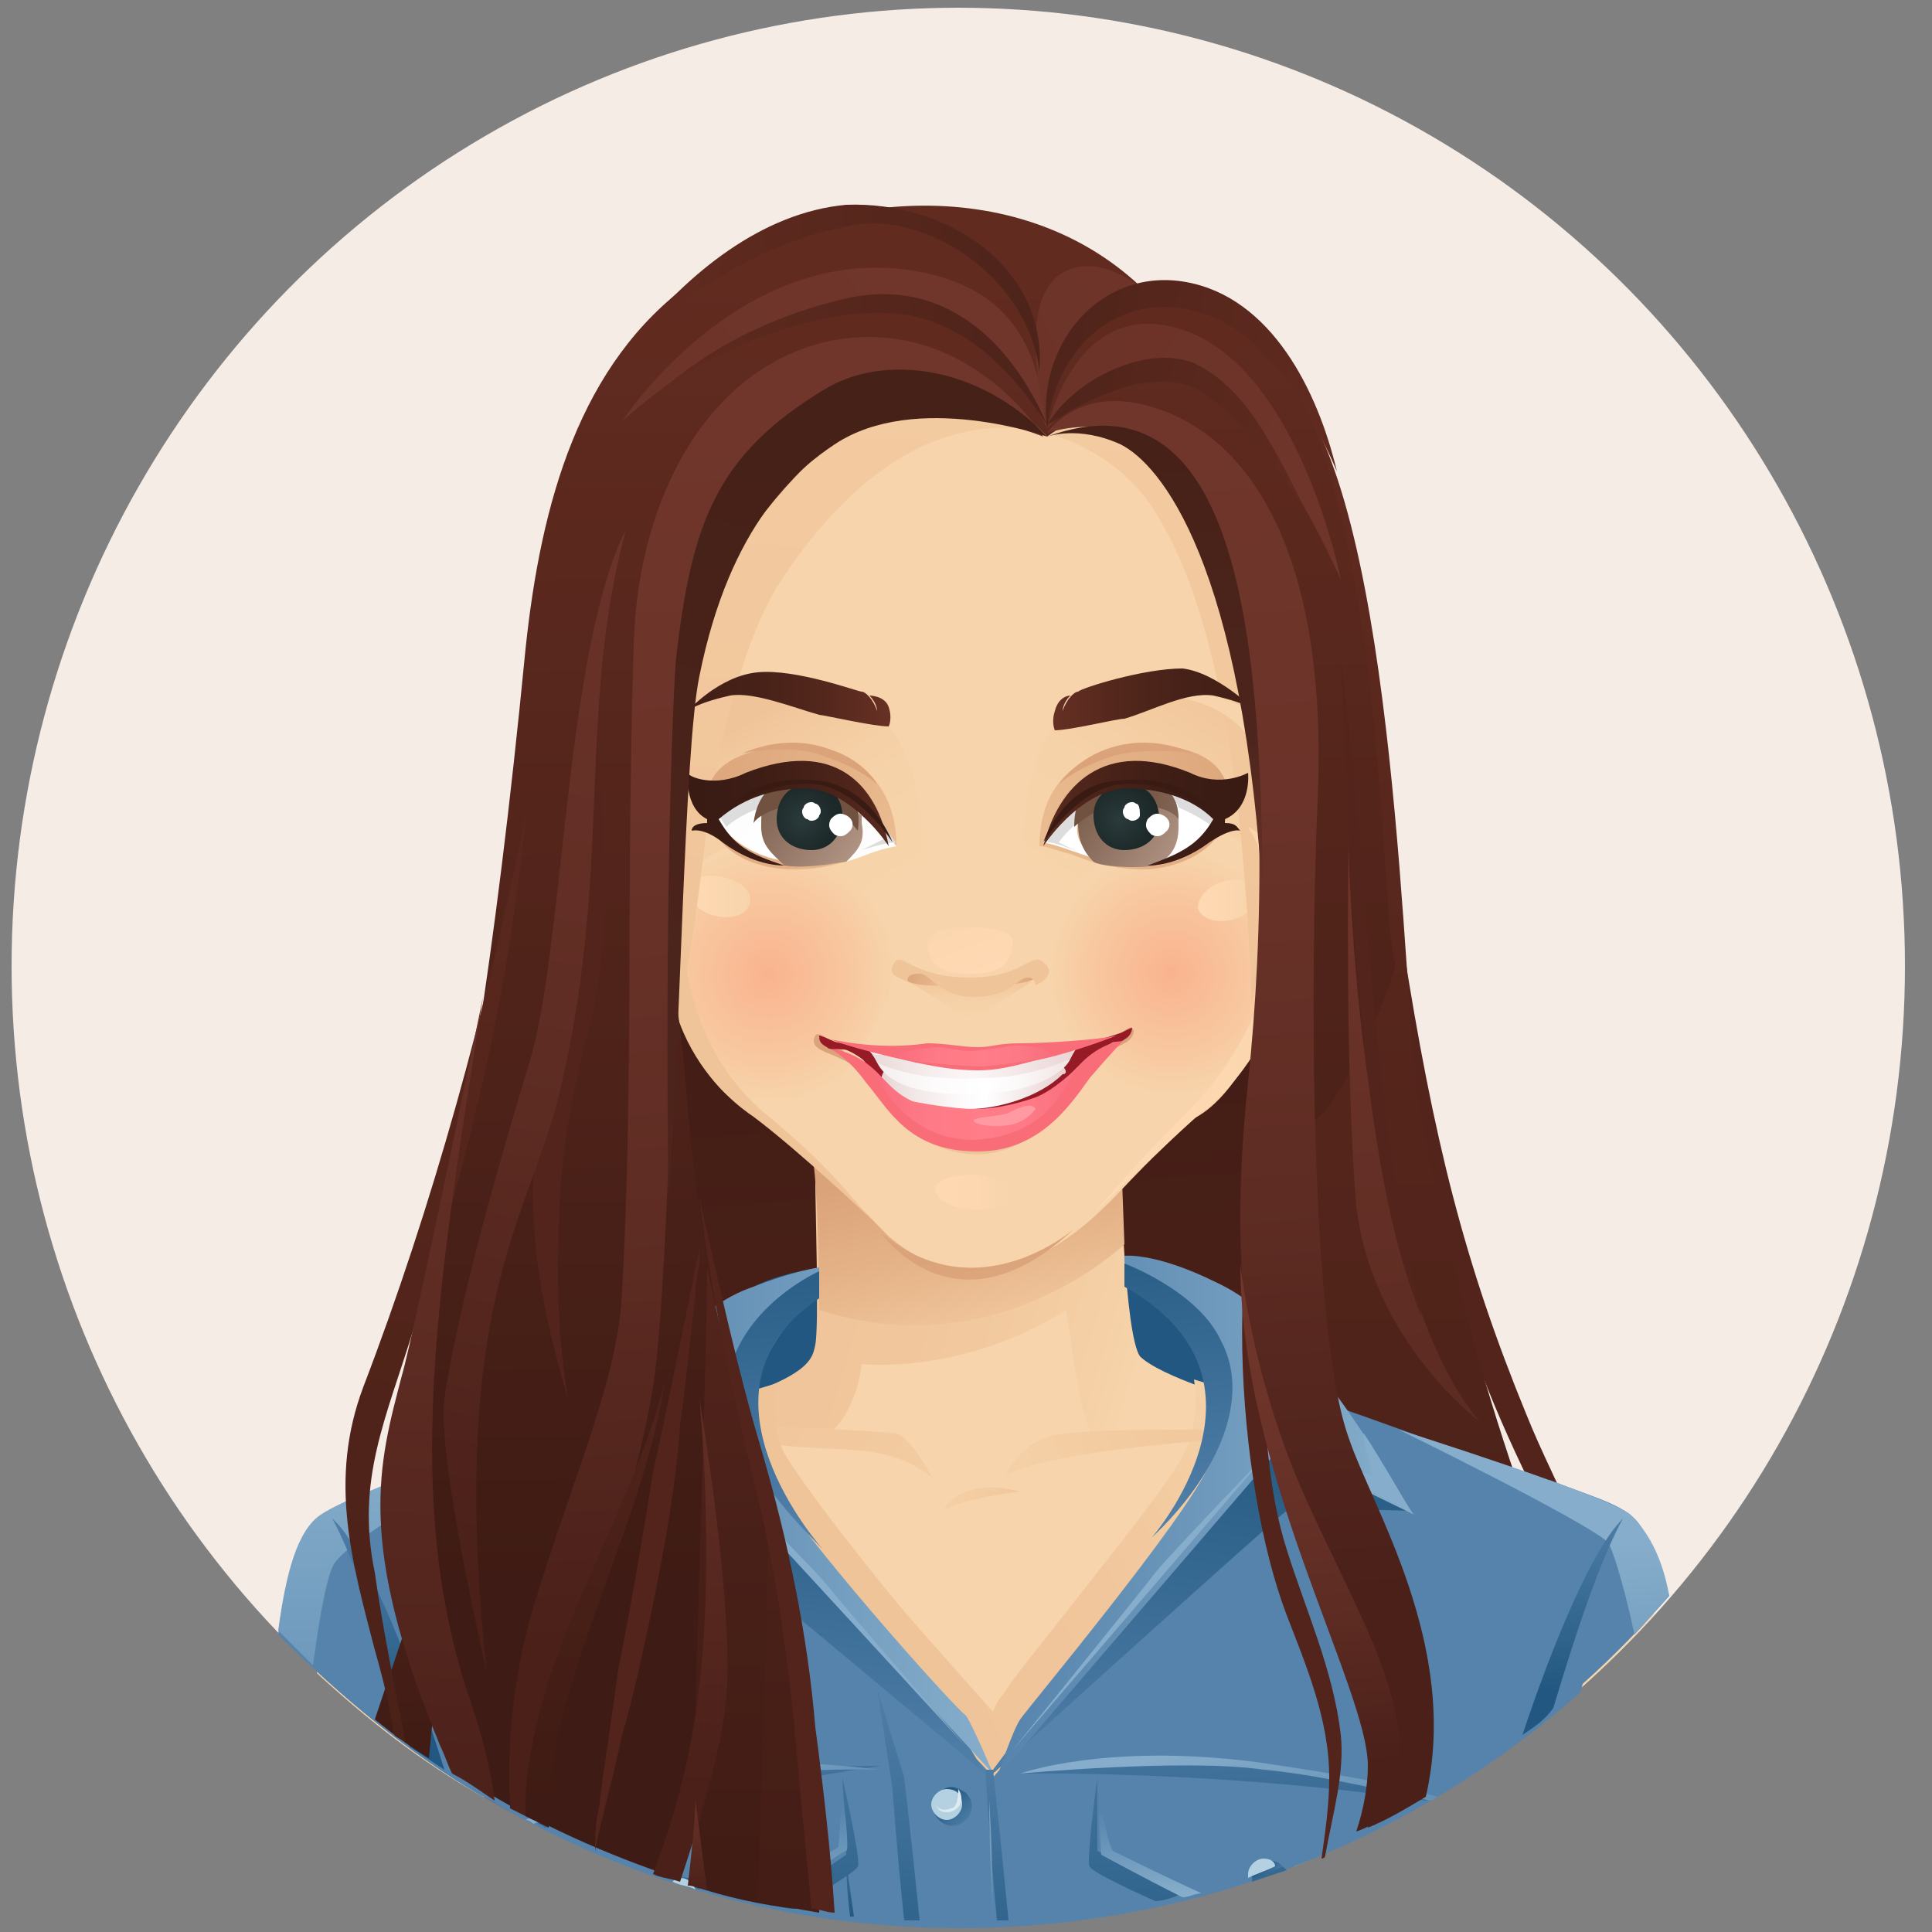 <?xml version="1.0" encoding="utf-8"?>
<!-- Generator: Adobe Illustrator 22.0.0, SVG Export Plug-In . SVG Version: 6.00 Build 0)  -->
<svg version="1.1" id="图层_1" xmlns="http://www.w3.org/2000/svg" xmlns:xlink="http://www.w3.org/1999/xlink" x="0px" y="0px"
	 viewBox="0 0 50 50" style="enable-background:new 0 0 50 50;" xml:space="preserve">
<rect x="0" y="0" width="50" height="50" fill="#808080" stroke="none"/>
<style type="text/css">
	.st0{fill:#F6ECE6;}
	.st1{fill:#52241B;}
	.st2{fill:url(#SVGID_1_);}
	.st3{fill:url(#SVGID_2_);}
	.st4{fill:url(#SVGID_3_);}
	.st5{fill:#F7D4AB;}
	.st6{fill:url(#SVGID_4_);}
	.st7{fill:url(#SVGID_5_);}
	.st8{fill:url(#SVGID_6_);}
	.st9{fill:url(#SVGID_7_);}
	.st10{fill:url(#SVGID_8_);}
	.st11{fill:#5583AC;}
	.st12{fill:url(#SVGID_9_);}
	.st13{fill:#F0C499;}
	.st14{fill:url(#SVGID_10_);}
	.st15{fill:#DBA379;}
	.st16{fill:url(#SVGID_11_);}
	.st17{fill:url(#SVGID_12_);}
	.st18{fill:url(#SVGID_13_);}
	.st19{fill:url(#SVGID_14_);}
	.st20{fill:url(#SVGID_15_);}
	.st21{fill:url(#SVGID_16_);}
	.st22{fill:url(#SVGID_17_);}
	.st23{fill:url(#SVGID_18_);}
	.st24{fill:url(#SVGID_19_);}
	.st25{fill:url(#SVGID_20_);}
	.st26{fill:#DDDDDD;}
	.st27{fill:url(#SVGID_21_);}
	.st28{fill:url(#SVGID_22_);}
	.st29{fill:url(#SVGID_23_);}
	.st30{fill:url(#SVGID_24_);}
	.st31{fill:#FFFFFF;}
	.st32{fill:url(#SVGID_25_);}
	.st33{fill:#391B13;}
	.st34{fill:url(#SVGID_26_);}
	.st35{fill:url(#SVGID_27_);}
	.st36{fill:url(#SVGID_28_);}
	.st37{fill:url(#SVGID_29_);}
	.st38{fill:url(#SVGID_30_);}
	.st39{fill:url(#SVGID_31_);}
	.st40{fill:url(#SVGID_32_);}
	.st41{fill:url(#SVGID_33_);}
	.st42{fill:url(#SVGID_34_);}
	.st43{fill:#961B27;}
	.st44{fill:url(#SVGID_35_);}
	.st45{fill:url(#SVGID_36_);}
	.st46{fill:#F86D78;}
	.st47{fill:url(#SVGID_37_);}
	.st48{fill:#FF9AA2;}
	.st49{fill:url(#SVGID_38_);}
	.st50{fill:url(#SVGID_39_);}
	.st51{fill:url(#SVGID_40_);}
	.st52{fill:url(#SVGID_41_);}
	.st53{fill:url(#SVGID_42_);}
	.st54{fill:url(#SVGID_43_);}
	.st55{fill:url(#SVGID_44_);}
	.st56{fill:url(#SVGID_45_);}
	.st57{fill:url(#SVGID_46_);}
	.st58{fill:url(#SVGID_47_);}
	.st59{fill:url(#SVGID_48_);}
	.st60{fill:url(#SVGID_49_);}
	.st61{fill:url(#SVGID_50_);}
	.st62{fill:url(#SVGID_51_);}
	.st63{fill:url(#SVGID_52_);}
	.st64{fill:url(#SVGID_53_);}
	.st65{fill:url(#SVGID_54_);}
	.st66{fill:url(#SVGID_55_);}
	.st67{fill:url(#SVGID_56_);}
	.st68{fill:url(#SVGID_57_);}
	.st69{fill:url(#SVGID_58_);}
	.st70{fill:url(#SVGID_59_);}
	.st71{fill:url(#SVGID_60_);}
	.st72{fill:url(#SVGID_61_);}
	.st73{fill:#B4D1E1;}
	.st74{fill:#DEEBF0;}
	.st75{fill:url(#SVGID_62_);}
	.st76{fill:url(#SVGID_63_);}
	.st77{fill:url(#SVGID_64_);}
	.st78{fill:url(#SVGID_65_);}
	.st79{fill:url(#SVGID_66_);}
	.st80{fill:url(#SVGID_67_);}
	.st81{fill:url(#SVGID_68_);}
	.st82{fill:url(#SVGID_69_);}
	.st83{fill:url(#SVGID_70_);}
	.st84{fill:url(#SVGID_71_);}
	.st85{fill:url(#SVGID_72_);}
	.st86{fill:url(#SVGID_73_);}
	.st87{fill:url(#SVGID_74_);}
	.st88{fill:url(#SVGID_75_);}
	.st89{fill:url(#SVGID_76_);}
	.st90{fill:url(#SVGID_77_);}
	.st91{fill:url(#SVGID_78_);}
	.st92{fill:url(#SVGID_79_);}
	.st93{fill:url(#SVGID_80_);}
	.st94{fill:url(#SVGID_81_);}
	.st95{fill:url(#SVGID_82_);}
	.st96{fill:url(#SVGID_83_);}
	.st97{fill:url(#SVGID_84_);}
	.st98{fill:url(#SVGID_85_);}
	.st99{fill:url(#SVGID_86_);}
	.st100{fill:url(#SVGID_87_);}
	.st101{fill:url(#SVGID_88_);}
	.st102{fill:url(#SVGID_89_);}
	.st103{fill:url(#SVGID_90_);}
	.st104{fill:url(#SVGID_91_);}
	.st105{fill:url(#SVGID_92_);}
	.st106{fill:url(#SVGID_93_);}
	.st107{fill:url(#SVGID_94_);}
	.st108{fill:url(#SVGID_95_);}
	.st109{fill:url(#SVGID_96_);}
	.st110{fill:url(#SVGID_97_);}
	.st111{fill:url(#SVGID_98_);}
	.st112{fill:url(#SVGID_99_);}
	.st113{fill:url(#SVGID_100_);}
	.st114{fill:url(#SVGID_101_);}
</style>
<g>
	<ellipse class="st0" cx="24.8" cy="25" rx="24.5" ry="24.8"/>
	<g>
		<g>
			<path class="st1" d="M39.5,36.6c-1.6-3.9-2.4-7.1-3.2-12.2c0.3,6.4,1.3,10,3.5,14.4c0.8,1.6,1.2,3.1,1.3,4.7
				c0.2-0.2,0.3-0.3,0.5-0.5c0-0.1,0-0.2,0-0.3C41.5,40.4,40.3,38.6,39.5,36.6z"/>
			<linearGradient id="SVGID_1_" gradientUnits="userSpaceOnUse" x1="23.672" y1="20.553" x2="28.306" y2="94.541">
				<stop  offset="0" style="stop-color:#3E1B14"/>
				<stop  offset="0.318" style="stop-color:#50231A"/>
				<stop  offset="0.676" style="stop-color:#5D291E"/>
				<stop  offset="1" style="stop-color:#622B20"/>
			</linearGradient>
			<path class="st2" d="M25.4,7.5c-6.1-1.4-11.2,10-11.8,11.6c-0.4,1.2-2,17.8-2.8,26.3c4,2.8,8.8,4.4,14,4.4c5.6,0,10.7-1.9,14.8-5
				c-1.1-5.5-2.9-14.3-3.6-21.4C34.8,12.4,29.8,8.5,25.4,7.5z"/>
			<linearGradient id="SVGID_2_" gradientUnits="userSpaceOnUse" x1="33.846" y1="8.018" x2="34.238" y2="58.471">
				<stop  offset="0" style="stop-color:#622B20"/>
				<stop  offset="0.622" style="stop-color:#4D2219"/>
				<stop  offset="1" style="stop-color:#3E1B14"/>
			</linearGradient>
			<path class="st3" d="M36.7,28.4c-0.4-2.2-0.5-15.2-3.3-18.4c-2.9-3.2-6.3,1.3-6.3,1.3s2.9-1.6,3.6,0c0.8,1.6,2.3,6.9,2.1,9.1
				c-0.2,2.3,0.8,16.5,0.8,16.5s7.7,6.1,7.3,5.4C40.4,41.7,37.9,35.4,36.7,28.4z"/>
		</g>
		<linearGradient id="SVGID_3_" gradientUnits="userSpaceOnUse" x1="30.035" y1="48.691" x2="26.143" y2="38.894">
			<stop  offset="0" style="stop-color:#5583AC"/>
			<stop  offset="0.266" style="stop-color:#507FA8"/>
			<stop  offset="0.559" style="stop-color:#43749D"/>
			<stop  offset="0.864" style="stop-color:#2D618A"/>
			<stop  offset="1" style="stop-color:#215780"/>
		</linearGradient>
		<path class="st4" d="M30.2,32.7c-0.7-0.4-7-0.3-9.5,0.2c-2.5,0.5-2.9,2.3-2.9,2.3s0.7,3.2,1.1,3.4c0.3,0.3,13.1-1.4,13.4-2.1
			C32.5,35.8,30.9,33.2,30.2,32.7z"/>
		<g>
			<path class="st5" d="M8.1,41.1c-0.2,0.4-0.3,0.9-0.4,1.6c1.3,1.3,2.7,2.4,4.2,3.3l-2.1-7C9.8,39.1,8.8,39.3,8.1,41.1z"/>
		</g>
		<path class="st5" d="M42.8,41.8c-0.2-1-0.6-1.9-1.3-2.7c-0.6-0.7-11.3-3.1-12.2-3.8c-0.8-0.6-0.8-7.4-0.8-7.4l-6.7,1.2
			c0,0,1.3,5.9-0.7,6.7c-1.4,0.5-10,3.2-11.3,4.7c-0.8,0.9-1.3,1.9-1.6,2.8c1.3,1.2,2.7,2.3,4.3,3.2c5.3,0.6,14.1,1.5,21,1.8
			C37.1,46.8,40.3,44.6,42.8,41.8z"/>
		<linearGradient id="SVGID_4_" gradientUnits="userSpaceOnUse" x1="30.454" y1="37.97" x2="23.869" y2="38.941">
			<stop  offset="0" style="stop-color:#F0C499"/>
			<stop  offset="0.517" style="stop-color:#F1C69C"/>
			<stop  offset="0.855" style="stop-color:#F4CEA4"/>
			<stop  offset="1" style="stop-color:#F7D4AB"/>
		</linearGradient>
		<path class="st6" d="M24.4,39.1c0.4-0.3,2-0.5,2-0.5C24.8,38.2,24.4,39.1,24.4,39.1z"/>
		<linearGradient id="SVGID_5_" gradientUnits="userSpaceOnUse" x1="17.948" y1="32.334" x2="29.37" y2="35.807">
			<stop  offset="0" style="stop-color:#F0C499"/>
			<stop  offset="0.517" style="stop-color:#F1C69C"/>
			<stop  offset="0.855" style="stop-color:#F4CEA4"/>
			<stop  offset="1" style="stop-color:#F7D4AB"/>
		</linearGradient>
		<path class="st7" d="M29,30.3c0,0-7.7,0.4-7.9,0.3c0,0.6,0.1,3.7,0,4.2c-0.1,0.5-0.2,1.1-5.5,2.3c0,0,2,0.1,5.5,0.1
			c0.6,0,1.1-1,1.2-1.9c0,0,2.6,0.3,5.3-1.4c0.2,1.4,0.4,3.1,0.8,3.4c0.4,0.3,4.4-0.1,4.4-0.1l0.5-0.7c-1.2-0.2-3.3-0.9-3.8-1.4
			C29.1,34.5,29,30.3,29,30.3z"/>
		<linearGradient id="SVGID_6_" gradientUnits="userSpaceOnUse" x1="11.488" y1="31.977" x2="27.099" y2="41.462">
			<stop  offset="0" style="stop-color:#F0C499"/>
			<stop  offset="0.517" style="stop-color:#F1C69C"/>
			<stop  offset="0.855" style="stop-color:#F4CEA4"/>
			<stop  offset="1" style="stop-color:#F7D4AB"/>
		</linearGradient>
		<path class="st8" d="M23.2,37.1c-0.5-0.1-6.6-0.3-7.3-0.5c0,0,2.7,0.6,4.3,0.8c1.6,0.2,2.8-0.1,4,0.9
			C24.1,38.3,23.7,37.3,23.2,37.1z"/>
		<linearGradient id="SVGID_7_" gradientUnits="userSpaceOnUse" x1="22.599" y1="41.353" x2="32.287" y2="36.656">
			<stop  offset="0" style="stop-color:#F0C499"/>
			<stop  offset="0.517" style="stop-color:#F1C69C"/>
			<stop  offset="0.855" style="stop-color:#F4CEA4"/>
			<stop  offset="1" style="stop-color:#F7D4AB"/>
		</linearGradient>
		<path class="st9" d="M30.9,35.7c0,0,0.2,1.1-0.3,2c-0.5,1-4.5,5.8-4.6,6.1c-0.2,0.2-0.3,0.5-0.3,0.5s-1.7-1.9-2.3-2.6
			c-0.6-0.7-3-3.7-3.2-4.3c-0.2-0.6-0.1-1.6-0.1-1.6l-1,0.3c0,0-0.1,1.1,0.3,2.1c0.4,1,6.6,8.5,6.6,8.5s6-7.7,6-8.6
			c0.1-0.9-0.1-2.1-0.1-2.1L30.9,35.7z"/>
		<linearGradient id="SVGID_8_" gradientUnits="userSpaceOnUse" x1="40.385" y1="34.34" x2="24.907" y2="38.687">
			<stop  offset="0" style="stop-color:#F0C499"/>
			<stop  offset="0.517" style="stop-color:#F1C69C"/>
			<stop  offset="0.855" style="stop-color:#F4CEA4"/>
			<stop  offset="1" style="stop-color:#F7D4AB"/>
		</linearGradient>
		<path class="st10" d="M27.1,37.2c-0.7,0.2-1.1,1-1.1,1c1.3-0.8,7.8-1.1,7.8-1.1C32.8,37,27.7,36.9,27.1,37.2z"/>
		<path class="st11" d="M32.1,35.5c0,0,0.1,0,0.4,0.1C32.3,35.4,32.1,35.5,32.1,35.5z"/>
		<path class="st11" d="M42.1,39.2c-0.4-0.1-0.8-0.4-1.2-0.5c-4.3-1.6-7.4-2.7-8.4-3c0.3,0.5,0,2.4-6.8,10.3
			c-0.5-0.7-4.8-4.5-7.4-7.5c-1.1-1.3,0.9-3.1,0.9-3.1s-5.8,1.9-9.7,3.4C9.3,38.8,9.2,39,9,39.1c0.4,1.7,1.1,3.9,1.7,6.2
			c4,2.9,8.9,4.6,14.1,4.6c6.2,0,11.8-2.3,16.1-6.1C41.6,41.2,42.2,39.2,42.1,39.2z"/>
		<linearGradient id="SVGID_9_" gradientUnits="userSpaceOnUse" x1="24.677" y1="30" x2="25.657" y2="34.153">
			<stop  offset="0" style="stop-color:#DBA379"/>
			<stop  offset="0.492" style="stop-color:#E4B186"/>
			<stop  offset="1" style="stop-color:#F0C499"/>
		</linearGradient>
		<path class="st12" d="M21,29.8c0.2,0.8,0.2,4.1,0.2,4.1c4.6,1.5,7.9-1.7,7.9-1.7L29,29.5L21,29.8z"/>
		<path class="st11" d="M9.5,38.7c-0.4,0.2-1.2,0.5-1.5,0.9c-0.3,0.4-0.6,1.1-0.8,2.7c1.6,1.6,3.4,3.1,5.3,4.2
			C11.8,43,10.8,39.8,9.5,38.7z"/>
		<path class="st11" d="M43.2,41.3c-0.3-1-0.6-1.7-0.9-2c-0.4-0.4-1.2-0.6-2.2-1c-0.6,1.2-1.3,3.8-1.6,6.1c0,0.3-0.1,0.7-0.1,1.1
			C40.2,44.4,41.8,42.9,43.2,41.3z"/>
		<g>
			<path class="st13" d="M34,21c-0.3,0-0.5,0.7-0.5,0.7c-0.4,2.4-0.6,4.3-0.6,4.3C34.3,25.6,35.4,21,34,21z"/>
			<linearGradient id="SVGID_10_" gradientUnits="userSpaceOnUse" x1="34.313" y1="21.049" x2="33.538" y2="25.572">
				<stop  offset="0" style="stop-color:#DBA379"/>
				<stop  offset="0.215" style="stop-color:#E2AE83"/>
				<stop  offset="0.661" style="stop-color:#ECBE93"/>
				<stop  offset="1" style="stop-color:#F0C499"/>
			</linearGradient>
			<path class="st14" d="M33.8,23.4c0.2,0.9-0.2,1.4-0.2,1.4s0.5-0.7,0.6-1.3c0.2-1.2-0.3-1.2-0.1-1.5c0.2-0.2,0.4,0.4,0.4,0.4
				C34.7,20.9,33.4,21.3,33.8,23.4z"/>
			<path class="st13" d="M16.7,21c-1.4-0.1-0.5,4.5,0.9,5.1c0,0-0.1-1.9-0.4-4.3C17.2,21.7,17,21,16.7,21z"/>
			<path class="st15" d="M16.9,23.4c0.3-2.3-1.1-2.4-0.8-0.9c0,0,0.2-0.7,0.4-0.5c0.2,0.3-0.2,0.4,0,1.6c0.1,0.6,0.7,1.3,0.7,1.3
				S16.8,24.3,16.9,23.4z"/>
			<path class="st5" d="M26.7,9.5c-4.9-1-8.4,3.8-9.3,9.6c-0.5,3.2-0.4,6.2,1.2,8.6c0.6,1,1.4,1.5,2.3,2.2c0.6,0.5,1.5,1.5,2.1,2.1
				c0.6,0.5,1.2,0.8,1.9,0.9c2.3,0.1,3.8-1.8,4.5-2.5c2.3-2.4,4.5-3.3,4.1-10C33,15.1,29.9,9.7,26.7,9.5z"/>
			<linearGradient id="SVGID_11_" gradientUnits="userSpaceOnUse" x1="28.286" y1="23.984" x2="31.958" y2="18.149">
				<stop  offset="0" style="stop-color:#F7D4AB"/>
				<stop  offset="0.517" style="stop-color:#F6D2A8"/>
				<stop  offset="0.855" style="stop-color:#F3CAA0"/>
				<stop  offset="1" style="stop-color:#F0C499"/>
			</linearGradient>
			<path class="st16" d="M29.2,17.7c-2.7,0.5-2.6,2.8-2.9,5.5c4.4,2.1,6.9-0.3,6.9-0.3s0-3-0.6-4C32.4,18.5,31.7,17.2,29.2,17.7z"/>
			
				<radialGradient id="SVGID_12_" cx="72.062" cy="79.694" r="2.939" gradientTransform="matrix(1.067 0 0 1.08 -46.572 -60.898)" gradientUnits="userSpaceOnUse">
				<stop  offset="0" style="stop-color:#F9B38E"/>
				<stop  offset="0.609" style="stop-color:#F8C69E"/>
				<stop  offset="1" style="stop-color:#F7D4AB"/>
			</radialGradient>
			<path class="st17" d="M30.2,21.4c-1.3,0.3-3.5,2-3.2,3.6c0.3,1.5,1.5,3.5,2.8,4c1.6,0.7,3.3-2.3,3.6-5.1
				C33.5,22.2,31.5,21.1,30.2,21.4z"/>
			<linearGradient id="SVGID_13_" gradientUnits="userSpaceOnUse" x1="19.13" y1="18.787" x2="22.249" y2="23.918">
				<stop  offset="0" style="stop-color:#F0C499"/>
				<stop  offset="0.145" style="stop-color:#F3CAA0"/>
				<stop  offset="0.483" style="stop-color:#F6D2A8"/>
				<stop  offset="1" style="stop-color:#F7D4AB"/>
			</linearGradient>
			<path class="st18" d="M20.7,17.8c-1.1-0.1-2,0.2-2.6,0.7c-1.4,1.1-0.6,4.1-0.6,4.1s2.1,2.8,6.5,0.9
				C23.7,21.3,24.3,18.1,20.7,17.8z"/>
			
				<radialGradient id="SVGID_14_" cx="62.283" cy="79.73" r="3.084" gradientTransform="matrix(1.067 0 0 1.08 -46.572 -60.898)" gradientUnits="userSpaceOnUse">
				<stop  offset="0" style="stop-color:#F9B38E"/>
				<stop  offset="0.609" style="stop-color:#F8C69E"/>
				<stop  offset="1" style="stop-color:#F7D4AB"/>
			</radialGradient>
			<path class="st19" d="M20.3,21.8c-1.2-0.3-3,0.6-3,2c0,3.2,1.3,4.9,2.8,5.2c1.2,0.2,2.8-2.6,3.1-3.9
				C23.6,23.7,21.5,22.1,20.3,21.8z"/>
			<linearGradient id="SVGID_15_" gradientUnits="userSpaceOnUse" x1="31.034" y1="23.27" x2="32.621" y2="23.27">
				<stop  offset="0" style="stop-color:#FFD9B3"/>
				<stop  offset="1" style="stop-color:#F7D4AB"/>
			</linearGradient>
			<path class="st20" d="M31.7,22.8c-0.4,0.1-0.7,0.4-0.7,0.7c0.1,0.3,0.5,0.4,0.9,0.3c0.4-0.1,0.7-0.4,0.7-0.7
				C32.6,22.8,32.2,22.7,31.7,22.8z"/>
			<linearGradient id="SVGID_16_" gradientUnits="userSpaceOnUse" x1="17.868" y1="23.206" x2="19.449" y2="23.206">
				<stop  offset="0" style="stop-color:#FFD9B3"/>
				<stop  offset="1" style="stop-color:#F7D4AB"/>
			</linearGradient>
			<path class="st21" d="M18.7,22.7c-0.4-0.1-0.8,0-0.9,0.3c0,0.3,0.3,0.6,0.7,0.7c0.4,0.1,0.8,0,0.9-0.3
				C19.5,23.1,19.2,22.8,18.7,22.7z"/>
			<linearGradient id="SVGID_17_" gradientUnits="userSpaceOnUse" x1="26.251" y1="-0.933" x2="24.835" y2="26.014">
				<stop  offset="0" style="stop-color:#F7D4AB"/>
				<stop  offset="0.483" style="stop-color:#F3CAA0"/>
				<stop  offset="1" style="stop-color:#F0C499"/>
			</linearGradient>
			<path class="st22" d="M27.4,9.7c0,0-5.1-1.6-8.5,4.3c-1.7,3-2.3,9.5-1.4,12.4c0,0,0.4-1.4,0.8-5.1c0,0,0.5-3.9,1.8-6.1
				c3.9-6.1,8.3-4.2,9.7-2.1c1.8,2.7,2.4,7.7,2.6,12.9c0,0,1.2-6.3,0.2-9.5C31.7,13.5,30,10.3,27.4,9.7z"/>
			<linearGradient id="SVGID_18_" gradientUnits="userSpaceOnUse" x1="23.349" y1="30.87" x2="26.228" y2="30.87">
				<stop  offset="0" style="stop-color:#FFD9B3"/>
				<stop  offset="0.681" style="stop-color:#FCD7B0"/>
				<stop  offset="1" style="stop-color:#F7D4AB"/>
			</linearGradient>
			<path class="st23" d="M25.3,30.4c-0.6,0-1.1,0.1-1.1,0.4c0,0.2,0.4,0.5,1,0.5c0.6,0,1.1-0.1,1.1-0.4
				C26.4,30.7,25.9,30.5,25.3,30.4z"/>
			<g>
				<linearGradient id="SVGID_19_" gradientUnits="userSpaceOnUse" x1="17.399" y1="19.368" x2="24.655" y2="22.845">
					<stop  offset="0" style="stop-color:#DBA379"/>
					<stop  offset="0.492" style="stop-color:#E4B186"/>
					<stop  offset="1" style="stop-color:#F0C499"/>
				</linearGradient>
				<path class="st24" d="M20.2,19.3c-0.6,0.1-1.9,0.3-1.9,1.4c0,1.5,1.5,1.8,2.2,1.8c0.9,0,1.4-0.2,1.9-0.4
					c0.4-0.1,0.6-0.2,0.8-0.2C23.2,20.8,22.7,19.3,20.2,19.3z"/>
				<linearGradient id="SVGID_20_" gradientUnits="userSpaceOnUse" x1="23.198" y1="21.604" x2="21.432" y2="21.074">
					<stop  offset="0" style="stop-color:#FFFFFF"/>
					<stop  offset="0.467" style="stop-color:#FDFCFC"/>
					<stop  offset="0.773" style="stop-color:#F6F4F4"/>
					<stop  offset="1" style="stop-color:#ECE7E7"/>
				</linearGradient>
				<path class="st25" d="M21.7,20.2c0.3,0.2,0.6,0.7,0.6,1.1c0,0.5-0.1,0.7-0.4,1c0.4-0.1,0.7-0.3,1.3-0.4
					C23.1,21.8,22.6,20.7,21.7,20.2z"/>
				<path class="st26" d="M21.8,20.3c0.2,0.2,0.3,0.4,0.4,0.6c-0.4-0.2-1.3-0.4-1.3-0.4v0.2c0,0,1-0.2,2,1c0,0-0.2,0.1-0.6,0.3
					c0,0,0.6-0.2,0.9-0.2C23.1,21.8,22.6,20.7,21.8,20.3z"/>
				<linearGradient id="SVGID_21_" gradientUnits="userSpaceOnUse" x1="20.52" y1="21.698" x2="18.104" y2="18.824">
					<stop  offset="0" style="stop-color:#FFFFFF"/>
					<stop  offset="0.467" style="stop-color:#FDFCFC"/>
					<stop  offset="0.773" style="stop-color:#F6F4F4"/>
					<stop  offset="1" style="stop-color:#ECE7E7"/>
				</linearGradient>
				<path class="st27" d="M20.7,19.9c-0.6,0.1-1.4,0.4-2.3,1.1c0,0,0.5,1.1,2,1.3c-0.3-0.2-0.6-0.5-0.6-1
					C19.7,20.7,20.1,20.1,20.7,19.9z"/>
				<linearGradient id="SVGID_22_" gradientUnits="userSpaceOnUse" x1="22.439" y1="22.547" x2="19.024" y2="20.122">
					<stop  offset="0" style="stop-color:#B89C8C"/>
					<stop  offset="1" style="stop-color:#715241"/>
				</linearGradient>
				<path class="st28" d="M22.3,21.1c-0.9-0.6-1.8-0.6-2.5-0.4c-0.1,0.2-0.1,0.4-0.1,0.7c0,0.5,0.3,0.7,0.6,1
					c0.6,0.1,1.5-0.1,1.6-0.1c0.3-0.3,0.5-0.5,0.4-1C22.3,21.2,22.3,21.1,22.3,21.1z"/>
				<path class="st26" d="M18.6,21.1l0.2,0.3c0,0,0.3-0.3,0.9-0.5c0.1-0.3,0.3-0.6,0.6-0.7C19.6,20.3,19,20.6,18.6,21.1z"/>
				<linearGradient id="SVGID_23_" gradientUnits="userSpaceOnUse" x1="25.068" y1="25.202" x2="22.076" y2="22.173">
					<stop  offset="0" style="stop-color:#B89C8C"/>
					<stop  offset="0.285" style="stop-color:#A48777"/>
					<stop  offset="1" style="stop-color:#715241"/>
				</linearGradient>
				<path class="st29" d="M21.8,20.3c-0.1-0.1-0.2-0.1-0.4-0.1c-0.4-0.1-0.8-0.1-1.2,0c-0.3,0.2-0.6,0.4-0.7,1.1
					c0.2-0.3,0.9-0.5,1.4-0.5c0.5,0,1,0.3,1.3,0.7C22.3,20.8,22,20.5,21.8,20.3z"/>
				
					<radialGradient id="SVGID_24_" cx="63.096" cy="76.019" r="0.911" gradientTransform="matrix(1.067 0 0 1.08 -46.572 -60.898)" gradientUnits="userSpaceOnUse">
					<stop  offset="0" style="stop-color:#2A3A3B"/>
					<stop  offset="1" style="stop-color:#1C2727"/>
				</radialGradient>
				<path class="st30" d="M20.9,20.3c-0.5,0-0.8,0.4-0.8,0.9c0,0.5,0.4,0.8,0.9,0.8c0.5,0,0.8-0.4,0.8-0.9
					C21.8,20.6,21.4,20.2,20.9,20.3z"/>
				<path class="st31" d="M21.1,20.8c-0.1-0.1-0.3,0-0.3,0.1c-0.1,0.1,0,0.3,0.1,0.3c0.1,0.1,0.3,0,0.3-0.1
					C21.3,21,21.2,20.8,21.1,20.8z"/>
				<path class="st31" d="M21.9,21.1c-0.2-0.1-0.3,0-0.4,0.1c-0.1,0.2,0,0.3,0.1,0.4c0.2,0.1,0.3,0,0.4-0.1
					C22.1,21.4,22.1,21.2,21.9,21.1z"/>
				<linearGradient id="SVGID_25_" gradientUnits="userSpaceOnUse" x1="17.792" y1="21.013" x2="23.102" y2="21.013">
					<stop  offset="0" style="stop-color:#391B13"/>
					<stop  offset="0.343" style="stop-color:#3D1D15"/>
					<stop  offset="0.706" style="stop-color:#4A2319"/>
					<stop  offset="1" style="stop-color:#5A2A1F"/>
				</linearGradient>
				<path class="st32" d="M19.3,20c-0.8,0.4-1.5,0.1-1.5,0c0,0-0.1,0.9,0.5,1.2c0,0,0,0,0,0.1c-0.3,0-0.4,0.1-0.4,0.2
					c0,0,0.3-0.1,0.8,0.3c0.4,0.3,1,0.6,1.6,0.6c-0.9-0.3-1.3-0.5-1.7-1.2c0.7-0.6,1.5-0.8,2.3-0.8c1.2,0.1,2.1,1.5,2.1,1.5
					C22.7,20.3,21.6,19.1,19.3,20z"/>
				<path class="st15" d="M21.5,19.4c-0.8-0.3-1.6-0.2-2.3,0.1c0,0,1.3-0.3,2.2,0.1c0.9,0.3,1.3,0.7,1.3,0.7S22.4,19.7,21.5,19.4z"
					/>
				<path class="st33" d="M21.2,20.2c-1.9-0.2-2.5,0.9-2.5,0.9c0.5-0.4,1.3-0.9,2.4-0.8c1.1,0.1,2,1.5,2,1.5S22.6,20.4,21.2,20.2z"
					/>
			</g>
			<g>
				<linearGradient id="SVGID_26_" gradientUnits="userSpaceOnUse" x1="32.959" y1="19.607" x2="25.423" y2="22.462">
					<stop  offset="0" style="stop-color:#DBA379"/>
					<stop  offset="0.492" style="stop-color:#E4B186"/>
					<stop  offset="1" style="stop-color:#F0C499"/>
				</linearGradient>
				<path class="st34" d="M29.9,19.3c-2.5,0-3,1.5-3,2.6c0.2,0,0.4,0.1,0.8,0.2c0.5,0.2,1.1,0.4,1.9,0.4c0.7,0,2.2-0.4,2.2-1.8
					C31.8,19.5,30.5,19.3,29.9,19.3z"/>
				<linearGradient id="SVGID_27_" gradientUnits="userSpaceOnUse" x1="28.192" y1="21.737" x2="25.171" y2="17.01">
					<stop  offset="0" style="stop-color:#FFFFFF"/>
					<stop  offset="0.467" style="stop-color:#FDFCFC"/>
					<stop  offset="0.773" style="stop-color:#F6F4F4"/>
					<stop  offset="1" style="stop-color:#ECE7E7"/>
				</linearGradient>
				<path class="st35" d="M27,21.8c0.5,0.1,0.9,0.3,1.3,0.4c-0.3-0.3-0.5-0.5-0.4-1c0-0.4,0.3-0.8,0.6-1.1
					C27.5,20.7,27,21.8,27,21.8z"/>
				<path class="st26" d="M28.4,20.3c-0.8,0.4-1.3,1.5-1.3,1.5c0.3,0,0.9,0.3,0.9,0.3c-0.4-0.2-0.6-0.3-0.6-0.3c0.9-1.2,2-1,2-1
					v-0.2c0,0-0.9,0.2-1.3,0.4C28,20.7,28.2,20.5,28.4,20.3z"/>
				<linearGradient id="SVGID_28_" gradientUnits="userSpaceOnUse" x1="5911.6" y1="3.036" x2="5953.739" y2="2.906">
					<stop  offset="0" style="stop-color:#FFFFFF"/>
					<stop  offset="0.467" style="stop-color:#FDFCFC"/>
					<stop  offset="0.773" style="stop-color:#F6F4F4"/>
					<stop  offset="1" style="stop-color:#ECE7E7"/>
				</linearGradient>
				<path class="st36" d="M30.4,21.3c0,0.5-0.3,0.8-0.6,1c1.5-0.2,2-1.3,2-1.3c-0.9-0.8-1.7-1.1-2.3-1.1
					C30,20.1,30.4,20.7,30.4,21.3z"/>
				<linearGradient id="SVGID_29_" gradientUnits="userSpaceOnUse" x1="30.869" y1="22.401" x2="27.541" y2="20.321">
					<stop  offset="0" style="stop-color:#B89C8C"/>
					<stop  offset="1" style="stop-color:#715241"/>
				</linearGradient>
				<path class="st37" d="M27.9,21.1c0,0.1,0,0.1,0,0.2c0,0.4,0.1,0.7,0.4,1c0.1,0.1,1,0.2,1.6,0.1c0.4-0.2,0.6-0.5,0.6-1
					c0-0.2,0-0.5-0.1-0.7C29.7,20.5,28.7,20.5,27.9,21.1z"/>
				<path class="st26" d="M29.9,20.2c0.3,0.2,0.5,0.4,0.6,0.7c0.5,0.2,0.9,0.5,0.9,0.5l0.2-0.3C31.1,20.6,30.5,20.3,29.9,20.2z"/>
				<linearGradient id="SVGID_30_" gradientUnits="userSpaceOnUse" x1="33.78" y1="21.379" x2="29.322" y2="20.85">
					<stop  offset="0" style="stop-color:#B89C8C"/>
					<stop  offset="1" style="stop-color:#715241"/>
				</linearGradient>
				<path class="st38" d="M29.9,20.2c-0.4-0.1-0.8-0.1-1.2,0c-0.1,0-0.2,0.1-0.4,0.1c-0.3,0.2-0.5,0.5-0.5,1.1
					c0.2-0.2,0.8-0.6,1.3-0.6c0.5,0,1.2,0.1,1.4,0.4C30.5,20.6,30.2,20.4,29.9,20.2z"/>
				
					<radialGradient id="SVGID_31_" cx="70.794" cy="76.019" r="0.911" gradientTransform="matrix(1.067 0 0 1.08 -46.572 -60.898)" gradientUnits="userSpaceOnUse">
					<stop  offset="0" style="stop-color:#2A3A3B"/>
					<stop  offset="1" style="stop-color:#1C2727"/>
				</radialGradient>
				<path class="st39" d="M29.2,20.3c-0.5,0-0.9,0.3-0.9,0.8c0,0.5,0.3,0.9,0.8,0.9c0.5,0,0.9-0.3,0.9-0.8
					C30,20.7,29.7,20.3,29.2,20.3z"/>
				<path class="st31" d="M29.4,20.8c-0.1-0.1-0.3,0-0.3,0.1c-0.1,0.1,0,0.3,0.1,0.3c0.1,0.1,0.3,0,0.3-0.1
					C29.5,21,29.5,20.8,29.4,20.8z"/>
				<path class="st31" d="M30.1,21.1c-0.2-0.1-0.3,0-0.4,0.1c-0.1,0.2,0,0.3,0.1,0.4c0.2,0.1,0.3,0,0.4-0.1
					C30.3,21.4,30.3,21.2,30.1,21.1z"/>
				<linearGradient id="SVGID_32_" gradientUnits="userSpaceOnUse" x1="26.973" y1="21.013" x2="32.282" y2="21.013">
					<stop  offset="0" style="stop-color:#5A2A1F"/>
					<stop  offset="0.294" style="stop-color:#4A2319"/>
					<stop  offset="0.657" style="stop-color:#3D1D15"/>
					<stop  offset="1" style="stop-color:#391B13"/>
				</linearGradient>
				<path class="st40" d="M32.3,20c0,0-0.7,0.4-1.5,0c-2.2-0.9-3.4,0.3-3.8,1.9c0,0,0.9-1.4,2.1-1.5c0.8,0,1.7,0.2,2.3,0.8
					c-0.4,0.7-0.9,0.9-1.7,1.2c0.6,0,1.2-0.3,1.6-0.6c0.6-0.4,0.8-0.3,0.8-0.3c-0.1-0.1-0.1-0.2-0.4-0.2c0,0,0-0.1,0-0.1
					C32.4,20.9,32.3,20,32.3,20z"/>
				<path class="st15" d="M28.6,19.4c-0.8,0.3-1.2,0.9-1.2,0.9s0.4-0.4,1.3-0.7c0.9-0.3,2.2-0.1,2.2-0.1
					C30.2,19.2,29.4,19.1,28.6,19.4z"/>
				<path class="st33" d="M28.9,20.2c-1.4,0.1-1.9,1.6-1.9,1.6s0.9-1.4,2-1.5c1.1-0.1,1.9,0.4,2.4,0.8C31.4,21.1,30.9,20,28.9,20.2z
					"/>
			</g>
			<linearGradient id="SVGID_33_" gradientUnits="userSpaceOnUse" x1="28.32" y1="26.386" x2="33.505" y2="26.386">
				<stop  offset="0" style="stop-color:#FFD9B3"/>
				<stop  offset="0.681" style="stop-color:#FCD7B0"/>
				<stop  offset="1" style="stop-color:#F7D4AB"/>
			</linearGradient>
			<path class="st41" d="M32.3,21.4c1.7,2.8-0.1,5.9-1.5,7.3c-1.6,1.6-2.2,2.4-2.5,2.7c0.2-0.2,2.3-2.2,2.9-2.7
				c0.6-0.4,2.7-2.7,2.2-5.7C33.4,23,33.1,21.8,32.3,21.4z"/>
			<path class="st13" d="M19.9,28.9c-3.1-2.5-2.1-7-2.1-7c-1.7,4.5,1.1,6.6,1.7,7c1.2,0.9,3.1,2.7,3.1,2.7
				C22.1,31.1,21.6,30.3,19.9,28.9z"/>
			<linearGradient id="SVGID_34_" gradientUnits="userSpaceOnUse" x1="25.365" y1="32.481" x2="25.849" y2="38.288">
				<stop  offset="0" style="stop-color:#DBA379"/>
				<stop  offset="0.228" style="stop-color:#DEA87E"/>
				<stop  offset="0.948" style="stop-color:#EFC297"/>
				<stop  offset="1" style="stop-color:#F0C499"/>
			</linearGradient>
			<path class="st42" d="M22.8,31.9c0,0,1.9,2.8,5-0.1C27.8,31.8,25.3,34,22.8,31.9z"/>
			<path class="st5" d="M32.7,18.6c-1.5-1-2.6-0.6-2.6-0.6c3.4,0.3,2.7,3.6,2.7,3.6S33.6,19.1,32.7,18.6z"/>
			<g>
				<g>
					<path class="st15" d="M21.1,26.8c-0.1,0.2,0,0.3,0.2,0.4c0.2,0.1,0.6,0.2,1.1,0.6C22,27.3,21.2,26.6,21.1,26.8z"/>
					<path class="st15" d="M28.1,27.7c0.4-0.4,0.8-0.6,1-0.7c0.2-0.1,0.3-0.3,0.2-0.4C29.2,26.5,28.4,27.2,28.1,27.7z"/>
					<path class="st13" d="M23.2,28.8c0.4,0.8,2.6,2,4.2-0.1C27.4,28.7,25.1,29.8,23.2,28.8z"/>
					<path class="st43" d="M21.3,26.9C21.3,27,21.3,27,21.3,26.9c0.3,0.2,0.6,0.2,1,0.5c0.3,0.2,0.5,1.5,3.1,1.4
						c1.4,0,2.2-0.5,3-1.5c0.3-0.3,0.5-0.4,0.7-0.5c0,0,0,0,0-0.1c-0.6,0.2-1.7,0.6-4.1,0.6C23,27.3,21.8,27,21.3,26.9z"/>
					<linearGradient id="SVGID_35_" gradientUnits="userSpaceOnUse" x1="22.891" y1="28.187" x2="27.506" y2="28.187">
						<stop  offset="0" style="stop-color:#E8D8D7"/>
						<stop  offset="0.137" style="stop-color:#F0E5E4"/>
						<stop  offset="0.393" style="stop-color:#FBF8F8"/>
						<stop  offset="0.569" style="stop-color:#FFFFFF"/>
						<stop  offset="1" style="stop-color:#E8D2D1"/>
					</linearGradient>
					<path class="st44" d="M27.3,27.5c-1.4,0.3-3.4,0.3-4.1,0.2c-0.4-0.2-0.4,0.3-0.4,0.3c0.9,0.9,1.6,0.7,2.3,0.7
						c0.7,0,1.8-0.3,2.4-0.9C27.7,27.8,27.5,27.5,27.3,27.5z"/>
					<linearGradient id="SVGID_36_" gradientUnits="userSpaceOnUse" x1="21.397" y1="27.647" x2="28.661" y2="27.647">
						<stop  offset="0" style="stop-color:#E8D8D7"/>
						<stop  offset="4.096527e-02" style="stop-color:#EBDEDD"/>
						<stop  offset="0.21" style="stop-color:#F6F0F0"/>
						<stop  offset="0.385" style="stop-color:#FDFBFB"/>
						<stop  offset="0.569" style="stop-color:#FFFFFF"/>
						<stop  offset="0.69" style="stop-color:#FBF8F8"/>
						<stop  offset="0.872" style="stop-color:#F1E4E3"/>
						<stop  offset="1" style="stop-color:#E8D2D1"/>
					</linearGradient>
					<path class="st45" d="M23.8,27.4c-0.5,0-0.7-0.1-1.3-0.2c0,0,0.1,0.1,0.2,0.3c0.1,0.2,0.5,0.9,2.6,0.8c1.5,0,2.3-0.6,2.4-0.9
						c0.1-0.2,0.2-0.3,0.2-0.4c0,0-0.5,0.2-1.6,0.4C25.3,27.5,24.8,27.4,23.8,27.4z"/>
					<path class="st46" d="M25.5,28.8c-3.1,0-2.1-1.3-4.1-1.7c0,0,0.5,0.2,1,0.9c0.6,0.7,1.1,1.8,2.9,1.8c1.6,0,2.4-1.2,2.9-1.9
						c0.6-0.7,0.9-1,0.9-1C27.4,27.3,28,28.6,25.5,28.8z"/>
					<linearGradient id="SVGID_37_" gradientUnits="userSpaceOnUse" x1="22.698" y1="28.475" x2="28.009" y2="28.475">
						<stop  offset="0" style="stop-color:#F96E7E"/>
						<stop  offset="3.454573e-02" style="stop-color:#FA7080"/>
						<stop  offset="0.247" style="stop-color:#FE7A86"/>
						<stop  offset="0.528" style="stop-color:#FF7D88"/>
						<stop  offset="0.764" style="stop-color:#FD7985"/>
						<stop  offset="0.997" style="stop-color:#F86D7D"/>
						<stop  offset="1" style="stop-color:#F86D7D"/>
					</linearGradient>
					<path class="st47" d="M26.8,28.4c-0.3,0.1-0.9,0.3-1.6,0.3c-0.4,0-1.1-0.1-1.6-0.2c-0.5-0.2-0.9-0.8-1-0.8
						c0.1,0.2,0.8,1.8,2.6,1.8c2-0.1,2.4-1.5,2.7-1.9C27.8,27.7,27.3,28.2,26.8,28.4z"/>
					<path class="st48" d="M26.1,28.8c-0.2,0.1-0.9,0.1-0.9,0.2c0,0.1,0.5,0.2,1,0.1c0.4-0.1,0.6-0.4,0.6-0.4
						C26.7,28.5,26.3,28.7,26.1,28.8z"/>
					<path class="st43" d="M21.4,27.1c0.1,0.1,0.2,0,0.7,0.1c0,0-0.8-0.4-0.9-0.4C21.2,26.9,21.2,27,21.4,27.1z"/>
					<path class="st43" d="M28.4,27.1c0.4-0.2,0.6-0.1,0.7-0.2c0.2-0.1,0.2-0.3,0.2-0.3C29.2,26.6,28.4,27.1,28.4,27.1z"/>
					<linearGradient id="SVGID_38_" gradientUnits="userSpaceOnUse" x1="22.482" y1="27.517" x2="28.106" y2="27.533">
						<stop  offset="0" style="stop-color:#E8D8D7"/>
						<stop  offset="4.664226e-02" style="stop-color:#EBDCDB"/>
						<stop  offset="0.306" style="stop-color:#F7EFEF"/>
						<stop  offset="0.483" style="stop-color:#FBF6F6"/>
						<stop  offset="1" style="stop-color:#E8D2D1"/>
					</linearGradient>
					<path class="st49" d="M22.7,27.5c0,0,0.9,0.5,2.7,0.4c1.3,0,2.3-0.5,2.3-0.5l0.1-0.2l-5.2,0.1L22.7,27.5z"/>
					<path class="st46" d="M26.4,27c-0.6,0-0.7,0.1-1.1,0.1c-0.4,0-0.8-0.1-1.3-0.1c-0.7,0.1-1.5,0.1-2.5-0.1c0,0,0.4,0.2,2.2,0.6
						c0.5,0.1,1,0.2,1.6,0.2c0.7,0,1.2-0.2,1.7-0.3c0.9-0.2,1.9-0.6,1.9-0.6C28.5,26.9,27.1,27,26.4,27z"/>
					<linearGradient id="SVGID_39_" gradientUnits="userSpaceOnUse" x1="23.27" y1="27.286" x2="27.295" y2="27.286">
						<stop  offset="0" style="stop-color:#F96E7E"/>
						<stop  offset="3.454573e-02" style="stop-color:#FA7080"/>
						<stop  offset="0.247" style="stop-color:#FE7A86"/>
						<stop  offset="0.528" style="stop-color:#FF7D88"/>
						<stop  offset="0.764" style="stop-color:#FD7985"/>
						<stop  offset="0.997" style="stop-color:#F86D7D"/>
						<stop  offset="1" style="stop-color:#F86D7D"/>
					</linearGradient>
					<path class="st50" d="M26,27.1c-0.1,0-0.7,0.1-0.9,0.1c-0.2,0-0.7-0.1-0.8-0.1c-0.1,0-1.1,0.1-1.1,0.2c0,0.2,2,0.3,2.2,0.3
						c0.2,0,1.8-0.2,1.8-0.3C27.3,27.1,26.2,27,26,27.1z"/>
				</g>
			</g>
			<g>
				<linearGradient id="SVGID_40_" gradientUnits="userSpaceOnUse" x1="25.103" y1="26.659" x2="25.091" y2="25.31">
					<stop  offset="0" style="stop-color:#F7D4AB"/>
					<stop  offset="0.517" style="stop-color:#F6D2A8"/>
					<stop  offset="0.855" style="stop-color:#F3CAA0"/>
					<stop  offset="1" style="stop-color:#F0C499"/>
				</linearGradient>
				<path class="st51" d="M25.1,26.3c0.3,0,1.6-0.9,1.6-0.9l-3.3,0C23.5,25.3,24.8,26.3,25.1,26.3z"/>
				<g>
					<linearGradient id="SVGID_41_" gradientUnits="userSpaceOnUse" x1="25.501" y1="25.337" x2="24.377" y2="22.436">
						<stop  offset="0" style="stop-color:#FFD9B3"/>
						<stop  offset="1" style="stop-color:#F7D4AB"/>
					</linearGradient>
					<path class="st52" d="M25.1,24c-0.9,0-1.1,0.2-1.1,0.5c0.1,0.6,0.5,0.7,1.1,0.7c0.6,0,1-0.1,1.1-0.7C26.3,24.2,26,24,25.1,24z"
						/>
					<linearGradient id="SVGID_42_" gradientUnits="userSpaceOnUse" x1="26.807" y1="25.111" x2="25.714" y2="25.652">
						<stop  offset="0" style="stop-color:#DBA379"/>
						<stop  offset="0.492" style="stop-color:#E4B186"/>
						<stop  offset="1" style="stop-color:#F0C499"/>
					</linearGradient>
					<path class="st53" d="M25.7,25.5c0,0,1.6,0,1.1-0.5C26.6,24.8,25.7,25.5,25.7,25.5z"/>
					<linearGradient id="SVGID_43_" gradientUnits="userSpaceOnUse" x1="23.425" y1="25.137" x2="24.597" y2="25.615">
						<stop  offset="0" style="stop-color:#DBA379"/>
						<stop  offset="0.492" style="stop-color:#E4B186"/>
						<stop  offset="1" style="stop-color:#F0C499"/>
					</linearGradient>
					<path class="st54" d="M23.5,25.1c-0.5,0.5,1.1,0.4,1.1,0.4S23.7,24.9,23.5,25.1z"/>
					<path class="st13" d="M25.1,25.3c-1.6,0-1.8-0.8-2-0.3c-0.1,0.2,0.1,0.3,0.4,0.4c0,0-0.1-0.2,0.3-0.2c0.3,0,0.5,0.6,1.4,0.6
						c1,0,1.1-0.5,1.4-0.5c0.2,0,0.2,0.2,0.2,0.2s0.5-0.2,0.3-0.5C26.7,24.5,26.6,25.3,25.1,25.3z"/>
				</g>
			</g>
			<linearGradient id="SVGID_44_" gradientUnits="userSpaceOnUse" x1="27.206" y1="18.092" x2="32.358" y2="18.092">
				<stop  offset="0" style="stop-color:#673024"/>
				<stop  offset="0.336" style="stop-color:#53271C"/>
				<stop  offset="0.677" style="stop-color:#462118"/>
				<stop  offset="1" style="stop-color:#421F16"/>
			</linearGradient>
			<path class="st55" d="M30.6,17.3c-1,0-2.6,0.5-2.7,0.6c-0.1,0-0.3,0.2-0.4,0.5c0,0,0-0.2,0.2-0.4c0,0-0.3,0-0.4,0.4
				c-0.1,0.3,0,0.5,0,0.5c0.4,0,1.6-0.3,1.8-0.3c0.7-0.2,1.6-0.7,2.3-0.6c0.9,0.2,1.1,0.4,1.1,0.4S31.5,17.4,30.6,17.3z"/>
			<linearGradient id="SVGID_45_" gradientUnits="userSpaceOnUse" x1="17.849" y1="18.086" x2="23" y2="18.086">
				<stop  offset="0" style="stop-color:#421F16"/>
				<stop  offset="0.323" style="stop-color:#462118"/>
				<stop  offset="0.664" style="stop-color:#53271C"/>
				<stop  offset="1" style="stop-color:#673024"/>
			</linearGradient>
			<path class="st56" d="M22.5,18c0.2,0.2,0.2,0.4,0.2,0.4c-0.1-0.3-0.3-0.5-0.4-0.5c-0.1,0-1.7-0.6-2.7-0.5c-1,0.1-1.8,1-1.8,1
				s0.2-0.2,1.1-0.4c0.6-0.1,1.6,0.3,2.3,0.5c0.1,0,1.4,0.3,1.8,0.3c0,0,0.1-0.2,0-0.5C22.9,18,22.5,18,22.5,18z"/>
		</g>
		<linearGradient id="SVGID_46_" gradientUnits="userSpaceOnUse" x1="31.797" y1="36.506" x2="30.423" y2="47.54">
			<stop  offset="0" style="stop-color:#215780"/>
			<stop  offset="0.252" style="stop-color:#2F638C"/>
			<stop  offset="1" style="stop-color:#5583AC"/>
		</linearGradient>
		<path class="st57" d="M26.3,45l-0.6,0.8l0,0.1c0,0,7.4-6.7,7.6-6.8s3.2,0,3.2,0l-3.9-2.5L26.3,45z"/>
		<linearGradient id="SVGID_47_" gradientUnits="userSpaceOnUse" x1="20.744" y1="37.304" x2="19.67" y2="45.938">
			<stop  offset="0" style="stop-color:#215780"/>
			<stop  offset="0.252" style="stop-color:#2F638C"/>
			<stop  offset="1" style="stop-color:#5583AC"/>
		</linearGradient>
		<path class="st58" d="M18.6,37.1l-3.9,2.5c0,0,3-0.1,3.2,0c0.2,0.1,7.6,6.3,7.6,6.3l-0.6-1L18.6,37.1z"/>
		<linearGradient id="SVGID_48_" gradientUnits="userSpaceOnUse" x1="25.665" y1="39.194" x2="36.429" y2="39.194">
			<stop  offset="0" style="stop-color:#5583AC"/>
			<stop  offset="0.791" style="stop-color:#7BA4C4"/>
			<stop  offset="1" style="stop-color:#86ADCB"/>
		</linearGradient>
		<path class="st59" d="M31.5,33.2c-1.6-0.8-2.4-0.7-2.4-0.7s0,0.4,0.1,0.7c0.1,0.1,1.9,1.3,2.2,2.4c0.3,1,0,1.9-0.1,2.3
			c-0.6,1.4-4.7,6.3-4.9,6.6c-0.2,0.3-0.6,1.5-0.6,1.5l7.3-8.5l3.5,1.7C36.4,39.1,34.1,34.4,31.5,33.2z"/>
		<linearGradient id="SVGID_49_" gradientUnits="userSpaceOnUse" x1="14.664" y1="39.325" x2="25.665" y2="39.325">
			<stop  offset="0" style="stop-color:#5583AC"/>
			<stop  offset="0.791" style="stop-color:#7BA4C4"/>
			<stop  offset="1" style="stop-color:#86ADCB"/>
		</linearGradient>
		<path class="st60" d="M19.8,38.1c-0.2-0.4-0.5-1.3-0.2-2.3c0.4-1.5,1.6-2.3,1.6-2.3l0-0.7c0,0-0.7,0.1-1.7,0.5
			c-3,1-4.8,6.3-4.8,6.3l3.4-1.9l7.6,8.2c0,0-0.5-1.2-0.7-1.5C24.7,44.2,20.5,39.5,19.8,38.1z"/>
		<linearGradient id="SVGID_50_" gradientUnits="userSpaceOnUse" x1="25.384" y1="51.825" x2="26.057" y2="44.566">
			<stop  offset="0" style="stop-color:#215780"/>
			<stop  offset="0.252" style="stop-color:#2F638C"/>
			<stop  offset="1" style="stop-color:#5583AC"/>
		</linearGradient>
		<path class="st61" d="M25.5,45.8c0,0,0.1,1.8,0.3,3.9c0.1,0,0.2,0,0.3,0c-0.2-2.1-0.4-3.9-0.4-3.9L25.5,45.8z"/>
		<g>
			<linearGradient id="SVGID_51_" gradientUnits="userSpaceOnUse" x1="23.395" y1="46.239" x2="23.434" y2="45.812">
				<stop  offset="0" style="stop-color:#215780"/>
				<stop  offset="0.252" style="stop-color:#2F638C"/>
				<stop  offset="1" style="stop-color:#5583AC"/>
			</linearGradient>
			<path class="st62" d="M23.4,46.1C23.4,45.8,23.4,45.8,23.4,46.1L23.4,46.1z"/>
			<linearGradient id="SVGID_52_" gradientUnits="userSpaceOnUse" x1="22.725" y1="52.455" x2="23.633" y2="42.664">
				<stop  offset="0" style="stop-color:#215780"/>
				<stop  offset="0.252" style="stop-color:#2F638C"/>
				<stop  offset="1" style="stop-color:#5583AC"/>
			</linearGradient>
			<path class="st63" d="M22.7,43.7l0.4,2.6c0,0,0.1,1.5,0.3,3.4c0.1,0,0.2,0,0.4,0c-0.2-2-0.4-3.7-0.4-3.7L22.7,43.7z"/>
		</g>
		<g>
			<linearGradient id="SVGID_53_" gradientUnits="userSpaceOnUse" x1="22.023" y1="49.663" x2="21.861" y2="46.809">
				<stop  offset="0" style="stop-color:#215780"/>
				<stop  offset="0.252" style="stop-color:#2F638C"/>
				<stop  offset="1" style="stop-color:#5583AC"/>
			</linearGradient>
			<path class="st64" d="M22,49.6c0,0,0.1,0,0.1,0l-0.2-1.4C21.9,48.3,21.9,48.8,22,49.6z"/>
			<linearGradient id="SVGID_54_" gradientUnits="userSpaceOnUse" x1="21.255" y1="52.489" x2="20.66" y2="41.972">
				<stop  offset="0" style="stop-color:#215780"/>
				<stop  offset="0.252" style="stop-color:#2F638C"/>
				<stop  offset="1" style="stop-color:#5583AC"/>
			</linearGradient>
			<path class="st65" d="M22.2,48.3c0.1-0.1-0.4-2.3-0.4-2.3l0.1,2c0,0-1,0.7-2,1.3c0.2,0,0.4,0.1,0.6,0.1
				C21.4,48.9,22.2,48.4,22.2,48.3z"/>
			<linearGradient id="SVGID_55_" gradientUnits="userSpaceOnUse" x1="18.53" y1="49.914" x2="18.162" y2="43.419">
				<stop  offset="0" style="stop-color:#215780"/>
				<stop  offset="0.252" style="stop-color:#2F638C"/>
				<stop  offset="1" style="stop-color:#5583AC"/>
			</linearGradient>
			<path class="st66" d="M13.9,47.2c0.1,0,0.2,0.1,0.2,0.1c3.4-0.8,8.7-1.6,8.7-1.6C18.3,45.7,15.5,46.5,13.9,47.2z"/>
			<linearGradient id="SVGID_56_" gradientUnits="userSpaceOnUse" x1="17.918" y1="51.081" x2="17.582" y2="45.146">
				<stop  offset="0" style="stop-color:#215780"/>
				<stop  offset="0.252" style="stop-color:#2F638C"/>
				<stop  offset="1" style="stop-color:#5583AC"/>
			</linearGradient>
			<path class="st67" d="M17.8,48.6c-0.1,0-0.3,0-0.4,0.1c0.2,0.1,0.5,0.1,0.7,0.2C18.1,48.7,17.9,48.6,17.8,48.6z"/>
		</g>
		<g>
			<linearGradient id="SVGID_57_" gradientUnits="userSpaceOnUse" x1="28.586" y1="49.522" x2="28.441" y2="46.968">
				<stop  offset="0" style="stop-color:#215780"/>
				<stop  offset="0.252" style="stop-color:#2F638C"/>
				<stop  offset="1" style="stop-color:#5583AC"/>
			</linearGradient>
			<path class="st68" d="M28.5,49.5C28.6,49.5,28.6,49.5,28.5,49.5c0-0.7,0-1.3,0-1.3L28.5,49.5z"/>
			<linearGradient id="SVGID_58_" gradientUnits="userSpaceOnUse" x1="29.651" y1="52.352" x2="29.06" y2="41.906">
				<stop  offset="0" style="stop-color:#215780"/>
				<stop  offset="0.252" style="stop-color:#2F638C"/>
				<stop  offset="1" style="stop-color:#5583AC"/>
			</linearGradient>
			<path class="st69" d="M28.4,46c0,0-0.3,2.2-0.2,2.3c0,0.1,0.8,0.5,1.7,0.9c0.2,0,0.5-0.1,0.7-0.2c-1.1-0.5-2.2-1.1-2.2-1.1
				L28.4,46z"/>
			<linearGradient id="SVGID_59_" gradientUnits="userSpaceOnUse" x1="31.96" y1="50.352" x2="31.511" y2="42.415">
				<stop  offset="0" style="stop-color:#215780"/>
				<stop  offset="0.252" style="stop-color:#2F638C"/>
				<stop  offset="1" style="stop-color:#5583AC"/>
			</linearGradient>
			<path class="st70" d="M26.4,45.9c0,0,5-0.1,10.5,0.7c0.1,0,0.1-0.1,0.2-0.1C34.7,45.9,30.6,45.3,26.4,45.9z"/>
			<linearGradient id="SVGID_60_" gradientUnits="userSpaceOnUse" x1="32.933" y1="51.722" x2="32.452" y2="43.224">
				<stop  offset="0" style="stop-color:#215780"/>
				<stop  offset="0.252" style="stop-color:#2F638C"/>
				<stop  offset="1" style="stop-color:#5583AC"/>
			</linearGradient>
			<path class="st71" d="M32.7,48.2c-0.2,0.1-0.3,0.3-0.3,0.5c0.3-0.1,0.6-0.2,0.9-0.3C33.1,48.2,32.9,48.1,32.7,48.2z"/>
		</g>
		<g>
			<g>
				<linearGradient id="SVGID_61_" gradientUnits="userSpaceOnUse" x1="32.594" y1="48.293" x2="33.027" y2="48.716">
					<stop  offset="0" style="stop-color:#215780"/>
					<stop  offset="0.252" style="stop-color:#2F638C"/>
					<stop  offset="1" style="stop-color:#5583AC"/>
				</linearGradient>
				<path class="st72" d="M32.5,48.3c-0.1,0.1-0.1,0.2-0.1,0.3c0.3-0.1,0.6-0.2,0.8-0.3c0,0,0,0,0,0C33,48.1,32.7,48.1,32.5,48.3z"
					/>
			</g>
			<path class="st73" d="M32.7,48.1c-0.2,0-0.4,0.2-0.4,0.4c0,0,0,0,0,0.1c0.2-0.1,0.5-0.2,0.7-0.3C33,48.2,32.9,48.1,32.7,48.1z"/>
			<path class="st74" d="M32.4,48.5C32.4,48.5,32.4,48.6,32.4,48.5C32.4,48.6,32.4,48.6,32.4,48.5C32.4,48.6,32.4,48.6,32.4,48.5z"
				/>
			<path class="st74" d="M33,48.4C33,48.4,33,48.4,33,48.4C33,48.4,33,48.3,33,48.4C33,48.3,33,48.3,33,48.4z"/>
		</g>
		<g>
			<g>
				<linearGradient id="SVGID_62_" gradientUnits="userSpaceOnUse" x1="24.391" y1="46.507" x2="25.157" y2="47.255">
					<stop  offset="0" style="stop-color:#215780"/>
					<stop  offset="0.252" style="stop-color:#2F638C"/>
					<stop  offset="1" style="stop-color:#5583AC"/>
				</linearGradient>
				<path class="st75" d="M24.3,46.4c-0.2,0.2-0.2,0.5,0,0.7c0.2,0.2,0.5,0.2,0.7,0c0.2-0.2,0.2-0.5,0-0.7
					C24.7,46.2,24.5,46.2,24.3,46.4z"/>
			</g>
			<path class="st73" d="M24.5,46.3c-0.2,0-0.4,0.2-0.4,0.4c0,0.2,0.2,0.4,0.4,0.4c0.2,0,0.4-0.2,0.4-0.4
				C24.9,46.4,24.7,46.3,24.5,46.3z"/>
			<path class="st74" d="M24.6,46.8c-0.2,0.1-0.4,0-0.4-0.2c0,0,0,0.3,0.3,0.3c0.3,0,0.5-0.3,0.3-0.6C24.8,46.4,24.8,46.8,24.6,46.8
				z"/>
		</g>
		<g>
			<g>
				<linearGradient id="SVGID_63_" gradientUnits="userSpaceOnUse" x1="17.675" y1="48.62" x2="18.188" y2="49.122">
					<stop  offset="0" style="stop-color:#215780"/>
					<stop  offset="0.252" style="stop-color:#2F638C"/>
					<stop  offset="1" style="stop-color:#5583AC"/>
				</linearGradient>
				<path class="st76" d="M17.5,48.7c0.2,0.1,0.5,0.1,0.7,0.2c0-0.1-0.1-0.1-0.1-0.1C17.9,48.6,17.6,48.5,17.5,48.7z"/>
			</g>
			<path class="st73" d="M17.6,48.6c-0.1,0-0.1,0-0.2,0.1c0.2,0.1,0.4,0.1,0.6,0.2C17.9,48.7,17.8,48.6,17.6,48.6z"/>
			<path class="st74" d="M17.9,48.8C17.9,48.8,17.9,48.8,17.9,48.8C17.9,48.8,17.9,48.8,17.9,48.8C17.9,48.8,17.9,48.8,17.9,48.8z"
				/>
		</g>
		<linearGradient id="SVGID_64_" gradientUnits="userSpaceOnUse" x1="17.694" y1="35.073" x2="16.837" y2="37.378">
			<stop  offset="0" style="stop-color:#5583AC"/>
			<stop  offset="0.791" style="stop-color:#7BA4C4"/>
			<stop  offset="1" style="stop-color:#86ADCB"/>
		</linearGradient>
		<path class="st77" d="M15.7,37.2c-0.6,1.2-1,2.4-1,2.4l3.4-1.9l-2.7,1.1C15.4,38.8,15.7,37.6,15.7,37.2z"/>
		<linearGradient id="SVGID_65_" gradientUnits="userSpaceOnUse" x1="35.549" y1="35.944" x2="35.109" y2="37.125">
			<stop  offset="0" style="stop-color:#5583AC"/>
			<stop  offset="0.791" style="stop-color:#7BA4C4"/>
			<stop  offset="1" style="stop-color:#86ADCB"/>
		</linearGradient>
		<path class="st78" d="M35.5,38.2c-0.1-0.1-2.5-0.8-2.5-0.8l3.5,1.7c0,0-0.8-1.4-1.2-2C35.2,37.1,35.6,38.3,35.5,38.2z"/>
		<linearGradient id="SVGID_66_" gradientUnits="userSpaceOnUse" x1="33.921" y1="29.657" x2="31.095" y2="37.258">
			<stop  offset="0" style="stop-color:#5583AC"/>
			<stop  offset="0.791" style="stop-color:#7BA4C4"/>
			<stop  offset="1" style="stop-color:#86ADCB"/>
		</linearGradient>
		<path class="st79" d="M26.2,45.3l6.7-7.8c0,0-2.6,2.7-3,3.2C29.6,41.1,26.2,45.3,26.2,45.3z"/>
		<linearGradient id="SVGID_67_" gradientUnits="userSpaceOnUse" x1="23.642" y1="35.854" x2="22.287" y2="39.498">
			<stop  offset="0" style="stop-color:#5583AC"/>
			<stop  offset="0.791" style="stop-color:#7BA4C4"/>
			<stop  offset="1" style="stop-color:#86ADCB"/>
		</linearGradient>
		<path class="st80" d="M18.1,37.7l6.9,7.5c0,0-2.8-3.2-3.7-4.3C20.4,39.9,18.1,37.7,18.1,37.7z"/>
		<linearGradient id="SVGID_68_" gradientUnits="userSpaceOnUse" x1="30.273" y1="31.198" x2="31.085" y2="40.059">
			<stop  offset="0" style="stop-color:#215780"/>
			<stop  offset="0.252" style="stop-color:#2F638C"/>
			<stop  offset="1" style="stop-color:#5583AC"/>
		</linearGradient>
		<path class="st81" d="M29.1,32.7c0,0,0,0.1,0,0.3c0,0.2,0,0.3,0,0.3c4.3,2.4,0.7,6.5,0.7,6.5c1.7-1.6,2.6-3.6,1.8-5.1
			C31,33.4,29.1,32.7,29.1,32.7z"/>
		<linearGradient id="SVGID_69_" gradientUnits="userSpaceOnUse" x1="19.743" y1="31.662" x2="20.55" y2="40.465">
			<stop  offset="0" style="stop-color:#215780"/>
			<stop  offset="0.252" style="stop-color:#2F638C"/>
			<stop  offset="1" style="stop-color:#5583AC"/>
		</linearGradient>
		<path class="st82" d="M21.2,33.6c0,0,0-0.1,0-0.4c0-0.2,0-0.3,0-0.3s-1.6,0.7-2.2,2.2c-0.6,1.5,0.5,3.2,2.3,5
			C21.3,40.1,17.6,36,21.2,33.6z"/>
		<linearGradient id="SVGID_70_" gradientUnits="userSpaceOnUse" x1="25.702" y1="49.763" x2="25.562" y2="46.355">
			<stop  offset="0" style="stop-color:#5583AC"/>
			<stop  offset="0.791" style="stop-color:#7BA4C4"/>
			<stop  offset="1" style="stop-color:#86ADCB"/>
		</linearGradient>
		<path class="st83" d="M25.7,49.8C25.7,49.8,25.7,49.8,25.7,49.8c0-1.8-0.1-3.2-0.1-3.2S25.6,48,25.7,49.8z"/>
		<linearGradient id="SVGID_71_" gradientUnits="userSpaceOnUse" x1="29.774" y1="46.858" x2="29.804" y2="49.011">
			<stop  offset="0" style="stop-color:#5583AC"/>
			<stop  offset="0.791" style="stop-color:#7BA4C4"/>
			<stop  offset="1" style="stop-color:#86ADCB"/>
		</linearGradient>
		<path class="st84" d="M28.4,46.4l0.1,1.6c0,0,1.1,0.6,2.1,1.1c0.2,0,0.3-0.1,0.5-0.1c-1.1-0.5-2.3-1.1-2.3-1.1
			C28.7,47.8,28.4,46.4,28.4,46.4z"/>
		<linearGradient id="SVGID_72_" gradientUnits="userSpaceOnUse" x1="20.97" y1="49.434" x2="20.496" y2="46.998">
			<stop  offset="0" style="stop-color:#86ADCB"/>
			<stop  offset="0.209" style="stop-color:#7BA4C4"/>
			<stop  offset="1" style="stop-color:#5583AC"/>
		</linearGradient>
		<path class="st85" d="M21.8,46.3c0,0-0.1,1.5-0.1,1.5c0,0-1.2,0.7-2.2,1.3c0.1,0,0.3,0.1,0.4,0.1c1-0.6,1.9-1.3,2-1.3
			C22,47.9,21.8,46.3,21.8,46.3z"/>
		<linearGradient id="SVGID_73_" gradientUnits="userSpaceOnUse" x1="33.199" y1="49.806" x2="31.335" y2="44.938">
			<stop  offset="0" style="stop-color:#5583AC"/>
			<stop  offset="0.791" style="stop-color:#7BA4C4"/>
			<stop  offset="1" style="stop-color:#86ADCB"/>
		</linearGradient>
		<path class="st86" d="M26.4,45.9c0,0,4.3-0.4,6.3-0.1c1.2,0.1,3,0.5,4.3,0.8c0.1,0,0.2-0.1,0.2-0.1c-1-0.3-2.6-0.6-4.7-0.9
			C28.6,45.1,26.4,45.9,26.4,45.9z"/>
		<linearGradient id="SVGID_74_" gradientUnits="userSpaceOnUse" x1="18.877" y1="48.143" x2="17.975" y2="45.788">
			<stop  offset="0" style="stop-color:#5583AC"/>
			<stop  offset="0.791" style="stop-color:#7BA4C4"/>
			<stop  offset="1" style="stop-color:#86ADCB"/>
		</linearGradient>
		<path class="st87" d="M22.8,45.8c-2.7-0.3-3.4-0.2-6,0.2c-1.3,0.2-2.4,0.7-3.2,1.1c0.1,0,0.2,0.1,0.2,0.1c0.8-0.3,2-0.7,3.2-0.9
			C19.5,45.7,22.8,45.8,22.8,45.8z"/>
		<linearGradient id="SVGID_75_" gradientUnits="userSpaceOnUse" x1="40.415" y1="49.253" x2="39.809" y2="40.06">
			<stop  offset="0" style="stop-color:#5583AC"/>
			<stop  offset="0.791" style="stop-color:#7BA4C4"/>
			<stop  offset="1" style="stop-color:#86ADCB"/>
		</linearGradient>
		<path class="st88" d="M42.2,39.2c-0.6-0.5-6-2.2-6-2.2s4.7,2.3,5.4,2.9c0.1,0.1,0.4,1,0.7,2.4c0.3-0.3,0.6-0.7,0.9-1
			C43,40.2,42.6,39.6,42.2,39.2z"/>
		<linearGradient id="SVGID_76_" gradientUnits="userSpaceOnUse" x1="40.768" y1="43.769" x2="40.675" y2="38.525">
			<stop  offset="0" style="stop-color:#215780"/>
			<stop  offset="0.252" style="stop-color:#2F638C"/>
			<stop  offset="1" style="stop-color:#5583AC"/>
		</linearGradient>
		<path class="st89" d="M39.4,44.9c0.3-0.2,0.6-0.4,0.8-0.7c0.6-2,1.2-3.8,1.8-4.9C41.2,40.1,40.2,42.5,39.4,44.9z"/>
		<linearGradient id="SVGID_77_" gradientUnits="userSpaceOnUse" x1="10.963" y1="49.779" x2="10.963" y2="37.342">
			<stop  offset="0" style="stop-color:#5583AC"/>
			<stop  offset="0.791" style="stop-color:#7BA4C4"/>
			<stop  offset="1" style="stop-color:#86ADCB"/>
		</linearGradient>
		<path class="st90" d="M14.7,36.8c0,0-5.2,1.6-6.4,2.4c-0.6,0.4-0.9,1.5-1.1,3c0.3,0.3,0.6,0.6,0.9,0.9c0.2-1.5,0.4-2.5,0.6-2.7
			C9.6,39.3,14.7,36.8,14.7,36.8z"/>
		<linearGradient id="SVGID_78_" gradientUnits="userSpaceOnUse" x1="10.11" y1="44.768" x2="9.998" y2="38.483">
			<stop  offset="0" style="stop-color:#215780"/>
			<stop  offset="0.252" style="stop-color:#2F638C"/>
			<stop  offset="1" style="stop-color:#5583AC"/>
		</linearGradient>
		<path class="st91" d="M10.6,45.2c0.3,0.2,0.6,0.4,0.9,0.6c-0.8-2.6-2-5.7-2.9-6.5C9.3,40.6,10,42.9,10.6,45.2z"/>
		<g>
			<linearGradient id="SVGID_79_" gradientUnits="userSpaceOnUse" x1="11.011" y1="29.744" x2="11.14" y2="46.32">
				<stop  offset="0" style="stop-color:#622B20"/>
				<stop  offset="0.482" style="stop-color:#4F221A"/>
				<stop  offset="1" style="stop-color:#3E1B14"/>
			</linearGradient>
			<path class="st92" d="M9.7,44.5c0.5,0.4,0.9,0.7,1.4,1c0.3-3.4,1.3-9,1.3-9S10.8,41.2,9.7,44.5z"/>
			<linearGradient id="SVGID_80_" gradientUnits="userSpaceOnUse" x1="22.795" y1="6.597" x2="23.062" y2="41.012">
				<stop  offset="0" style="stop-color:#622B20"/>
				<stop  offset="0.622" style="stop-color:#4D2219"/>
				<stop  offset="1" style="stop-color:#3E1B14"/>
			</linearGradient>
			<path class="st93" d="M17.8,28.7c-0.2-2.7-0.5-3.8-0.8-7.1s1.5-7.7,4.7-10.3c3.2-2.6,5.4,0,5.4,0c3-2.3,6.4,3.1,6.5,16.8
				c0,3.1,2.6-2.7,2.5-3.2c-0.5-1.3,0-18.7-6.6-17.5c-3.2-3-8.4-2.5-11.6-0.1c-2.9,2.1-3.9,5.7-4.3,9.5c-1.6,16.5-3.6,19.9-3.6,21.8
				c0,2.6,1.7,5.5,2.3,7.6c1.6,1,3.4,1.8,5.2,2.4c0.4-1.3,0.8-2.7,1.1-3.9C20,39,18.4,35.4,17.8,28.7z"/>
			<linearGradient id="SVGID_81_" gradientUnits="userSpaceOnUse" x1="19.49" y1="23.735" x2="19.369" y2="50.822">
				<stop  offset="0" style="stop-color:#622B20"/>
				<stop  offset="0.594" style="stop-color:#492018"/>
				<stop  offset="1" style="stop-color:#3E1B14"/>
			</linearGradient>
			<path class="st94" d="M18.3,32.8c0,2.2-0.3,9.9-0.4,15.9c0,0,0,0.1,0,0.1c0.9,0.3,1.8,0.5,2.7,0.6C21.6,42.3,19.5,38.7,18.3,32.8
				z"/>
			<linearGradient id="SVGID_82_" gradientUnits="userSpaceOnUse" x1="21.328" y1="21.518" x2="20.079" y2="56.162">
				<stop  offset="0" style="stop-color:#622B20"/>
				<stop  offset="0.594" style="stop-color:#492018"/>
				<stop  offset="1" style="stop-color:#3E1B14"/>
			</linearGradient>
			<path class="st95" d="M19.9,38.9c0,0-0.1,5.4-0.3,10.3c0.5,0.1,1,0.2,1.6,0.3C21.2,43.8,19.9,38.9,19.9,38.9z"/>
			<path class="st1" d="M34.7,44.9c-0.2-1.7-0.9-3.2-1.4-4.8c-0.9-2.8-0.7-7.6,0.1-11.8c-1.9,3.1-1.4,10.1-0.1,13.5
				c0.5,1.3,1.1,2.7,1.1,4.2c0,0.7-0.1,1.4-0.2,2.1c0,0,0.1,0,0.1-0.1C34.5,46.9,34.8,45.9,34.7,44.9z"/>
			<linearGradient id="SVGID_83_" gradientUnits="userSpaceOnUse" x1="19" y1="10.724" x2="20.962" y2="42.236">
				<stop  offset="0" style="stop-color:#70362B"/>
				<stop  offset="0.315" style="stop-color:#6B3329"/>
				<stop  offset="0.662" style="stop-color:#5E2C23"/>
				<stop  offset="1" style="stop-color:#4A2019"/>
			</linearGradient>
			<path class="st96" d="M16.9,35.9c0.5-3.3,0.5-13.5,1-17.5c0.7-5.4,3.9-9.1,9.1-7.1c0,0-1.9-3.1-5.4-2.5c-3.2,0.6-5.1,4-5.2,7.9
				c-0.2,6.4,0,11.3-0.3,16.7c-0.1,2.3-1.2,4.6-2.3,8.2c-0.5,1.7-0.7,3.5-0.6,5.2c0.2,0.1,0.4,0.2,0.6,0.3c0-0.1,0-0.3,0-0.4
				C14,44.4,16.1,40.6,16.9,35.9z"/>
			<linearGradient id="SVGID_84_" gradientUnits="userSpaceOnUse" x1="25.513" y1="2.029" x2="13.329" y2="45.955">
				<stop  offset="0" style="stop-color:#421F16"/>
				<stop  offset="0.677" style="stop-color:#4E251C"/>
				<stop  offset="0.753" style="stop-color:#592A21"/>
				<stop  offset="0.882" style="stop-color:#663127"/>
				<stop  offset="1" style="stop-color:#6B3329"/>
			</linearGradient>
			<path class="st97" d="M21.3,10.1c-2.8,1.7-3.4,3.5-3.8,6.9c-0.1,1.1-0.3,6.7-0.2,14c0.3-3.6,0.4-11.6,0.8-13.5
				c0.8-4,2.6-5.4,3.5-6c2.1-1.4,5.5-0.2,5.5-0.2C25.4,9.5,22.9,9.1,21.3,10.1z"/>
			<linearGradient id="SVGID_85_" gradientUnits="userSpaceOnUse" x1="36.568" y1="14.322" x2="15.845" y2="2.022">
				<stop  offset="0" style="stop-color:#70362B"/>
				<stop  offset="0.541" style="stop-color:#6B3227"/>
				<stop  offset="1" style="stop-color:#622B20"/>
			</linearGradient>
			<path class="st98" d="M30.5,8.5c-2.7-0.8-3.4,2.6-3.4,2.6s1.3-1.7,3.1-1.7c2.1,0.1,4.5,5.6,4.5,5.6S33.6,9.4,30.5,8.5z"/>
			<linearGradient id="SVGID_86_" gradientUnits="userSpaceOnUse" x1="4.549" y1="22.683" x2="24.803" y2="8.291">
				<stop  offset="0" style="stop-color:#622B20"/>
				<stop  offset="0.459" style="stop-color:#6B3227"/>
				<stop  offset="1" style="stop-color:#70362B"/>
			</linearGradient>
			<path class="st99" d="M23.6,7c-4.5-0.7-7.5,3.9-7.5,3.9s3.4-3.1,6.2-3.1c3.5,0,4.8,3.3,4.8,3.3C26.9,9.9,26.8,7.5,23.6,7z"/>
			<linearGradient id="SVGID_87_" gradientUnits="userSpaceOnUse" x1="32.913" y1="6.532" x2="16.428" y2="13.868">
				<stop  offset="0" style="stop-color:#70362B"/>
				<stop  offset="0.541" style="stop-color:#6B3227"/>
				<stop  offset="1" style="stop-color:#622B20"/>
			</linearGradient>
			<path class="st100" d="M28,6.9C26,7.1,27.1,11,27.1,11c0.5-3.7,2.4-3.6,2.4-3.6S28.7,6.8,28,6.9z"/>
			<linearGradient id="SVGID_88_" gradientUnits="userSpaceOnUse" x1="35.461" y1="14.217" x2="37.444" y2="46.052">
				<stop  offset="0" style="stop-color:#70362B"/>
				<stop  offset="0.315" style="stop-color:#6B3329"/>
				<stop  offset="0.662" style="stop-color:#5E2C23"/>
				<stop  offset="1" style="stop-color:#4A2019"/>
			</linearGradient>
			<path class="st101" d="M35.1,31.2c0.4,3.5,3.2,5.6,3.2,5.6c-3.2-3.8-3.4-14.9-3.4-14.9S34.8,27.7,35.1,31.2z"/>
			<linearGradient id="SVGID_89_" gradientUnits="userSpaceOnUse" x1="31.046" y1="11.132" x2="32.936" y2="41.485">
				<stop  offset="0" style="stop-color:#70362B"/>
				<stop  offset="0.315" style="stop-color:#6B3329"/>
				<stop  offset="0.662" style="stop-color:#5E2C23"/>
				<stop  offset="1" style="stop-color:#4A2019"/>
			</linearGradient>
			<path class="st102" d="M34.9,37.2c-1-2.8-1-11.9-0.8-16.5c0.3-6.9-2.1-9.6-4.4-10.2c-1.8-0.5-2.6,0.7-2.6,0.7
				c2.4-0.7,4.3,1.1,4.8,3.7c0.9,4.2,0.8,9.3,0.4,13.1c-0.4,3.8-0.3,7.3,1.2,11.5c1.3,3.5,2.5,5.1,1.9,7.8c0.5-0.2,1-0.5,1.5-0.8
				C37.8,42.6,35.5,39,34.9,37.2z"/>
			<linearGradient id="SVGID_90_" gradientUnits="userSpaceOnUse" x1="30.138" y1="7.254" x2="29.672" y2="24.834">
				<stop  offset="0" style="stop-color:#421F16"/>
				<stop  offset="0.677" style="stop-color:#4E251C"/>
				<stop  offset="0.753" style="stop-color:#592A21"/>
				<stop  offset="0.882" style="stop-color:#663127"/>
				<stop  offset="1" style="stop-color:#6B3329"/>
			</linearGradient>
			<path class="st103" d="M27.1,11.3c0,0,0.8-0.3,1.9,0.2c1,0.5,3.2,3,3.7,12.1C32.6,18.4,32.6,9.3,27.1,11.3z"/>
			<linearGradient id="SVGID_91_" gradientUnits="userSpaceOnUse" x1="18.59" y1="21.259" x2="17.83" y2="46.341">
				<stop  offset="0" style="stop-color:#70362B"/>
				<stop  offset="0.315" style="stop-color:#6B3329"/>
				<stop  offset="0.662" style="stop-color:#5E2C23"/>
				<stop  offset="1" style="stop-color:#4A2019"/>
			</linearGradient>
			<path class="st104" d="M18.1,36.2c0,0,0.4,4,0,7.4c-0.2,1.8-0.6,3.3-1.2,4.9c0.2,0.1,0.4,0.1,0.7,0.2c0.6-1.8,1.1-3.6,1.2-4.8
				C19,41.5,18.1,36.2,18.1,36.2z"/>
			<linearGradient id="SVGID_92_" gradientUnits="userSpaceOnUse" x1="10.534" y1="61.059" x2="11.909" y2="8.544">
				<stop  offset="0" style="stop-color:#3E1B14"/>
				<stop  offset="0.378" style="stop-color:#4D2219"/>
				<stop  offset="1" style="stop-color:#622B20"/>
			</linearGradient>
			<path class="st105" d="M10.7,34.4c1.4-4.2,2.5-8.8,2.9-13.3c-1,5-2.4,10.1-4.2,14.8c-0.9,2.4-0.3,4.5,0.3,6.8
				c0.2,0.7,0.4,1.5,0.5,2.2c0.1,0.1,0.2,0.1,0.3,0.2c-0.3-1.5-0.6-3-0.8-4.4C9.2,38.3,10,36.7,10.7,34.4z"/>
			<linearGradient id="SVGID_93_" gradientUnits="userSpaceOnUse" x1="18.193" y1="44.405" x2="18.052" y2="49.064">
				<stop  offset="0" style="stop-color:#70362B"/>
				<stop  offset="0.315" style="stop-color:#6B3329"/>
				<stop  offset="0.662" style="stop-color:#5E2C23"/>
				<stop  offset="1" style="stop-color:#4A2019"/>
			</linearGradient>
			<path class="st106" d="M17.8,48.8c0.2,0,0.3,0.1,0.5,0.1c-0.1-0.7-0.2-1.5-0.3-2.3C18,46.6,18,47.1,17.8,48.8z"/>
			<linearGradient id="SVGID_94_" gradientUnits="userSpaceOnUse" x1="12.456" y1="6.234" x2="11.19" y2="47.996">
				<stop  offset="0" style="stop-color:#70362B"/>
				<stop  offset="0.315" style="stop-color:#6B3329"/>
				<stop  offset="0.662" style="stop-color:#5E2C23"/>
				<stop  offset="1" style="stop-color:#4A2019"/>
			</linearGradient>
			<path class="st107" d="M12.5,25.8c0,0-1.8,8.8-2.1,9.8c-0.6,2.3-1.2,4.3,1,9.6c0.1,0.2,0.2,0.5,0.3,0.7c0.4,0.2,0.8,0.5,1.1,0.7
				c-0.1-0.8-0.3-1.6-0.6-2.5C10.4,38.9,11.3,33.4,12.5,25.8z"/>
			<linearGradient id="SVGID_95_" gradientUnits="userSpaceOnUse" x1="15.71" y1="9.027" x2="33.11" y2="9.554">
				<stop  offset="0" style="stop-color:#622B20"/>
				<stop  offset="1" style="stop-color:#421F16"/>
			</linearGradient>
			<path class="st108" d="M22,7.7c-1.8,0.4-3.6,1.2-5.1,2.6C18.3,9.1,21,8,23,8.1c1.9,0.1,3.2,1.5,4.1,2.9C26.2,8.9,24.5,7.2,22,7.7
				z"/>
			<linearGradient id="SVGID_96_" gradientUnits="userSpaceOnUse" x1="21.949" y1="9.624" x2="34.878" y2="12.059">
				<stop  offset="0" style="stop-color:#421F16"/>
				<stop  offset="1" style="stop-color:#622B20"/>
			</linearGradient>
			<path class="st109" d="M30.9,9.4c-1.2-0.5-3.1,0.4-3.8,1.6c1.5-1,3.1-1.5,4.1-0.8c1.1,0.8,2.3,2.4,2.9,3.6
				C33.1,11.9,32.4,10.1,30.9,9.4z"/>
			<linearGradient id="SVGID_97_" gradientUnits="userSpaceOnUse" x1="16.297" y1="7.275" x2="32.912" y2="7.778">
				<stop  offset="0" style="stop-color:#622B20"/>
				<stop  offset="1" style="stop-color:#421F16"/>
			</linearGradient>
			<path class="st110" d="M21.9,5.3c-2.2,0.2-4.1,1.8-5.4,3.4c1.7-1.4,3.6-2.6,5.8-2.9c1.8-0.2,4.3,1.4,4.6,3.8
				C27.1,6.9,24.5,5.2,21.9,5.3z"/>
			<linearGradient id="SVGID_98_" gradientUnits="userSpaceOnUse" x1="21.89" y1="7.843" x2="35.132" y2="10.337">
				<stop  offset="0" style="stop-color:#421F16"/>
				<stop  offset="1" style="stop-color:#622B20"/>
			</linearGradient>
			<path class="st111" d="M30.7,7.3c-2.2-0.4-3.9,1.6-3.6,3.8c0.2-2.3,2.2-3.9,4.5-2.8c1.4,0.7,2.4,2.5,3,3.9
				C34.1,10.1,32.9,7.7,30.7,7.3z"/>
			<path class="st1" d="M14.2,28c-0.8,2.8-0.3,5.5,0.5,8.2c-0.3-1.8-0.3-3.5-0.2-5.3c0.1-1.6,0.4-3,0.8-4.5c0.6-2.5,0.3-5.4,0.1-8
				C15.2,21.6,15.2,24.8,14.2,28z"/>
			<path class="st1" d="M36.8,34.1c-1.3-5.1-1.4-11.8-2.1-17C35,22.7,35.1,30,36.8,34.1z"/>
			<linearGradient id="SVGID_99_" gradientUnits="userSpaceOnUse" x1="14.879" y1="46.788" x2="17.135" y2="23.152">
				<stop  offset="0" style="stop-color:#3E1B14"/>
				<stop  offset="0.378" style="stop-color:#4D2219"/>
				<stop  offset="1" style="stop-color:#622B20"/>
			</linearGradient>
			<path class="st112" d="M17.2,35.8c-0.9,3.4-3,6.4-3.5,9.8c-0.1,0.5-0.1,0.9-0.1,1.4c0.2,0.1,0.4,0.2,0.6,0.3
				c0-0.9,0.1-1.8,0.3-2.6C15.2,41.7,16.7,38.9,17.2,35.8z"/>
			<path class="st1" d="M16.8,42c0.4-1.9,0.7-3.6,0.8-5.1c0.2-1.5,0.3-2.6,0.4-3.4c0-0.4,0.1-0.7,0.1-0.9c0-0.2,0-0.3,0-0.3
				c-0.4,2-0.8,4-1.2,5.8c-0.3,1.9-0.6,3.6-0.9,5.1c-0.2,1.5-0.4,2.7-0.5,3.6c-0.1,0.4-0.1,0.8-0.1,1c0,0.1,0,0.1,0,0.1c0,0,0,0,0,0
				c0.2-1,0.5-2,0.7-3C16.4,43.9,16.6,42.9,16.8,42z"/>
			<path class="st1" d="M19.7,37.5c-0.6-2-1.1-4.3-1.6-6.5c0.3,2.5,0.9,5.3,1.5,7.7c0.6,2.5,0.9,5.1,1.1,7.6c0.1,1,0.2,2,0.3,3.1
				c0.2,0,0.4,0.1,0.6,0.1c-0.1-1.6-0.3-3.3-0.5-4.8C20.9,42.3,20.4,39.9,19.7,37.5z"/>
			<linearGradient id="SVGID_100_" gradientUnits="userSpaceOnUse" x1="33.818" y1="33.364" x2="34.589" y2="45.739">
				<stop  offset="0" style="stop-color:#70362B"/>
				<stop  offset="0.315" style="stop-color:#6B3329"/>
				<stop  offset="0.662" style="stop-color:#5E2C23"/>
				<stop  offset="1" style="stop-color:#4A2019"/>
			</linearGradient>
			<path class="st113" d="M33.8,38.8c-1.4-3.1-1.7-6.1-1.7-6.1c0,5.4,3.3,11,3.3,13c0,0.5-0.1,1.1-0.3,1.7c0.3-0.1,0.6-0.3,0.9-0.4
				c0-0.2,0.1-0.3,0.1-0.5C36.7,44.2,35.2,41.9,33.8,38.8z"/>
			<linearGradient id="SVGID_101_" gradientUnits="userSpaceOnUse" x1="19.682" y1="1.262" x2="11.789" y2="41.116">
				<stop  offset="0" style="stop-color:#70362B"/>
				<stop  offset="0.315" style="stop-color:#6B3329"/>
				<stop  offset="0.662" style="stop-color:#5E2C23"/>
				<stop  offset="1" style="stop-color:#4A2019"/>
			</linearGradient>
			<path class="st114" d="M11.5,36.2c-0.2,1.5,1.1,7.1,1.1,7.1c-1-9.3,1-11.7,1.8-14.7c1.5-5.9,0.5-10.1,1.8-14.9
				c-1.6,3.2-1.6,10.9-2.5,13.8C12.3,32.1,11.7,34.8,11.5,36.2z"/>
		</g>
	</g>
</g>
</svg>
